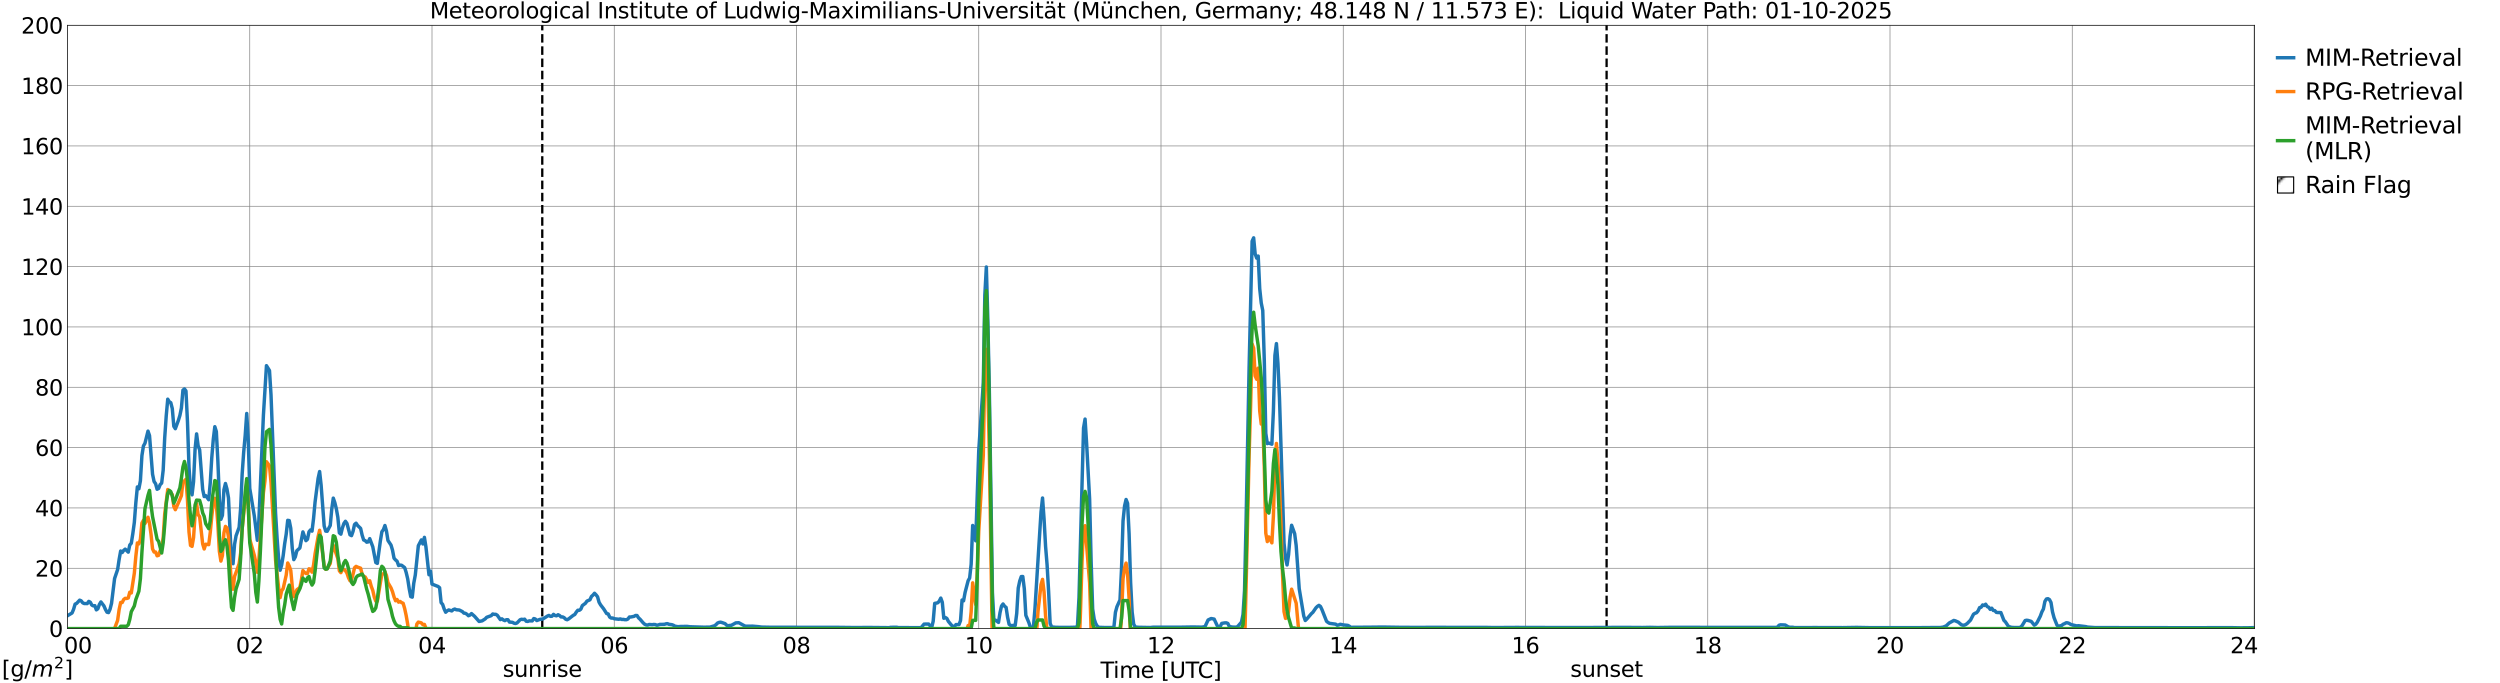 <?xml version="1.0" encoding="utf-8" standalone="no"?>
<!DOCTYPE svg PUBLIC "-//W3C//DTD SVG 1.1//EN"
  "http://www.w3.org/Graphics/SVG/1.1/DTD/svg11.dtd">
<svg xmlns:xlink="http://www.w3.org/1999/xlink" width="1085.4pt" height="296.64pt" viewBox="0 0 1085.4 296.64" xmlns="http://www.w3.org/2000/svg" version="1.1">
 <defs>
  <style type="text/css">*{stroke-linejoin: round; stroke-linecap: butt}</style>
 </defs>
 <g id="figure_1">
  <g id="patch_1">
   <path d="M 0 296.64 
L 1085.4 296.64 
L 1085.4 0 
L 0 0 
z
" style="fill: #ffffff"/>
  </g>
  <g id="axes_1">
   <g id="patch_2">
    <path d="M 29.306 272.909 
L 978.814 272.909 
L 978.814 10.976 
L 29.306 10.976 
z
" style="fill: #ffffff"/>
   </g>
   <g id="patch_3">
    <path d="M 978.814 272.909 
L 978.814 272.909 
L 978.814 10.976 
L 978.814 10.976 
z
" clip-path="url(#p59264a11ae)" style="fill: #d3d3d3; stroke: #d3d3d3; stroke-linejoin: miter"/>
   </g>
   <g id="matplotlib.axis_1">
    <g id="xtick_1">
     <g id="line2d_1">
      <path d="M 29.306 272.909 
L 29.306 10.976 
" clip-path="url(#p59264a11ae)" style="fill: none; stroke: #808080; stroke-width: 0.3; stroke-linecap: square"/>
     </g>
     <g id="line2d_2"/>
     <g id="text_1">
      <!--    00 -->
      <g transform="translate(18.733 283.627) scale(0.095 -0.095)">
       <defs>
        <path id="DejaVuSans-20" transform="scale(0.016)"/>
        <path id="DejaVuSans-30" d="M 2034 4250 
Q 1547 4250 1301 3770 
Q 1056 3291 1056 2328 
Q 1056 1369 1301 889 
Q 1547 409 2034 409 
Q 2525 409 2770 889 
Q 3016 1369 3016 2328 
Q 3016 3291 2770 3770 
Q 2525 4250 2034 4250 
z
M 2034 4750 
Q 2819 4750 3233 4129 
Q 3647 3509 3647 2328 
Q 3647 1150 3233 529 
Q 2819 -91 2034 -91 
Q 1250 -91 836 529 
Q 422 1150 422 2328 
Q 422 3509 836 4129 
Q 1250 4750 2034 4750 
z
" transform="scale(0.016)"/>
       </defs>
       <use xlink:href="#DejaVuSans-20"/>
       <use xlink:href="#DejaVuSans-20" transform="translate(31.787 0)"/>
       <use xlink:href="#DejaVuSans-20" transform="translate(63.574 0)"/>
       <use xlink:href="#DejaVuSans-30" transform="translate(95.361 0)"/>
       <use xlink:href="#DejaVuSans-30" transform="translate(158.984 0)"/>
      </g>
     </g>
    </g>
    <g id="xtick_2">
     <g id="line2d_3">
      <path d="M 108.431 272.909 
L 108.431 10.976 
" clip-path="url(#p59264a11ae)" style="fill: none; stroke: #808080; stroke-width: 0.3; stroke-linecap: square"/>
     </g>
     <g id="line2d_4"/>
     <g id="text_2">
      <!-- 02 -->
      <g transform="translate(102.387 283.627) scale(0.095 -0.095)">
       <defs>
        <path id="DejaVuSans-32" d="M 1228 531 
L 3431 531 
L 3431 0 
L 469 0 
L 469 531 
Q 828 903 1448 1529 
Q 2069 2156 2228 2338 
Q 2531 2678 2651 2914 
Q 2772 3150 2772 3378 
Q 2772 3750 2511 3984 
Q 2250 4219 1831 4219 
Q 1534 4219 1204 4116 
Q 875 4013 500 3803 
L 500 4441 
Q 881 4594 1212 4672 
Q 1544 4750 1819 4750 
Q 2544 4750 2975 4387 
Q 3406 4025 3406 3419 
Q 3406 3131 3298 2873 
Q 3191 2616 2906 2266 
Q 2828 2175 2409 1742 
Q 1991 1309 1228 531 
z
" transform="scale(0.016)"/>
       </defs>
       <use xlink:href="#DejaVuSans-30"/>
       <use xlink:href="#DejaVuSans-32" transform="translate(63.623 0)"/>
      </g>
     </g>
    </g>
    <g id="xtick_3">
     <g id="line2d_5">
      <path d="M 187.557 272.909 
L 187.557 10.976 
" clip-path="url(#p59264a11ae)" style="fill: none; stroke: #808080; stroke-width: 0.3; stroke-linecap: square"/>
     </g>
     <g id="line2d_6"/>
     <g id="text_3">
      <!-- 04 -->
      <g transform="translate(181.513 283.627) scale(0.095 -0.095)">
       <defs>
        <path id="DejaVuSans-34" d="M 2419 4116 
L 825 1625 
L 2419 1625 
L 2419 4116 
z
M 2253 4666 
L 3047 4666 
L 3047 1625 
L 3713 1625 
L 3713 1100 
L 3047 1100 
L 3047 0 
L 2419 0 
L 2419 1100 
L 313 1100 
L 313 1709 
L 2253 4666 
z
" transform="scale(0.016)"/>
       </defs>
       <use xlink:href="#DejaVuSans-30"/>
       <use xlink:href="#DejaVuSans-34" transform="translate(63.623 0)"/>
      </g>
     </g>
    </g>
    <g id="xtick_4">
     <g id="line2d_7">
      <path d="M 266.683 272.909 
L 266.683 10.976 
" clip-path="url(#p59264a11ae)" style="fill: none; stroke: #808080; stroke-width: 0.3; stroke-linecap: square"/>
     </g>
     <g id="line2d_8"/>
     <g id="text_4">
      <!-- 06 -->
      <g transform="translate(260.638 283.627) scale(0.095 -0.095)">
       <defs>
        <path id="DejaVuSans-36" d="M 2113 2584 
Q 1688 2584 1439 2293 
Q 1191 2003 1191 1497 
Q 1191 994 1439 701 
Q 1688 409 2113 409 
Q 2538 409 2786 701 
Q 3034 994 3034 1497 
Q 3034 2003 2786 2293 
Q 2538 2584 2113 2584 
z
M 3366 4563 
L 3366 3988 
Q 3128 4100 2886 4159 
Q 2644 4219 2406 4219 
Q 1781 4219 1451 3797 
Q 1122 3375 1075 2522 
Q 1259 2794 1537 2939 
Q 1816 3084 2150 3084 
Q 2853 3084 3261 2657 
Q 3669 2231 3669 1497 
Q 3669 778 3244 343 
Q 2819 -91 2113 -91 
Q 1303 -91 875 529 
Q 447 1150 447 2328 
Q 447 3434 972 4092 
Q 1497 4750 2381 4750 
Q 2619 4750 2861 4703 
Q 3103 4656 3366 4563 
z
" transform="scale(0.016)"/>
       </defs>
       <use xlink:href="#DejaVuSans-30"/>
       <use xlink:href="#DejaVuSans-36" transform="translate(63.623 0)"/>
      </g>
     </g>
    </g>
    <g id="xtick_5">
     <g id="line2d_9">
      <path d="M 345.808 272.909 
L 345.808 10.976 
" clip-path="url(#p59264a11ae)" style="fill: none; stroke: #808080; stroke-width: 0.3; stroke-linecap: square"/>
     </g>
     <g id="line2d_10"/>
     <g id="text_5">
      <!-- 08 -->
      <g transform="translate(339.764 283.627) scale(0.095 -0.095)">
       <defs>
        <path id="DejaVuSans-38" d="M 2034 2216 
Q 1584 2216 1326 1975 
Q 1069 1734 1069 1313 
Q 1069 891 1326 650 
Q 1584 409 2034 409 
Q 2484 409 2743 651 
Q 3003 894 3003 1313 
Q 3003 1734 2745 1975 
Q 2488 2216 2034 2216 
z
M 1403 2484 
Q 997 2584 770 2862 
Q 544 3141 544 3541 
Q 544 4100 942 4425 
Q 1341 4750 2034 4750 
Q 2731 4750 3128 4425 
Q 3525 4100 3525 3541 
Q 3525 3141 3298 2862 
Q 3072 2584 2669 2484 
Q 3125 2378 3379 2068 
Q 3634 1759 3634 1313 
Q 3634 634 3220 271 
Q 2806 -91 2034 -91 
Q 1263 -91 848 271 
Q 434 634 434 1313 
Q 434 1759 690 2068 
Q 947 2378 1403 2484 
z
M 1172 3481 
Q 1172 3119 1398 2916 
Q 1625 2713 2034 2713 
Q 2441 2713 2670 2916 
Q 2900 3119 2900 3481 
Q 2900 3844 2670 4047 
Q 2441 4250 2034 4250 
Q 1625 4250 1398 4047 
Q 1172 3844 1172 3481 
z
" transform="scale(0.016)"/>
       </defs>
       <use xlink:href="#DejaVuSans-30"/>
       <use xlink:href="#DejaVuSans-38" transform="translate(63.623 0)"/>
      </g>
     </g>
    </g>
    <g id="xtick_6">
     <g id="line2d_11">
      <path d="M 424.934 272.909 
L 424.934 10.976 
" clip-path="url(#p59264a11ae)" style="fill: none; stroke: #808080; stroke-width: 0.3; stroke-linecap: square"/>
     </g>
     <g id="line2d_12"/>
     <g id="text_6">
      <!-- 10 -->
      <g transform="translate(418.89 283.627) scale(0.095 -0.095)">
       <defs>
        <path id="DejaVuSans-31" d="M 794 531 
L 1825 531 
L 1825 4091 
L 703 3866 
L 703 4441 
L 1819 4666 
L 2450 4666 
L 2450 531 
L 3481 531 
L 3481 0 
L 794 0 
L 794 531 
z
" transform="scale(0.016)"/>
       </defs>
       <use xlink:href="#DejaVuSans-31"/>
       <use xlink:href="#DejaVuSans-30" transform="translate(63.623 0)"/>
      </g>
     </g>
    </g>
    <g id="xtick_7">
     <g id="line2d_13">
      <path d="M 504.06 272.909 
L 504.06 10.976 
" clip-path="url(#p59264a11ae)" style="fill: none; stroke: #808080; stroke-width: 0.3; stroke-linecap: square"/>
     </g>
     <g id="line2d_14"/>
     <g id="text_7">
      <!-- 12 -->
      <g transform="translate(498.015 283.627) scale(0.095 -0.095)">
       <use xlink:href="#DejaVuSans-31"/>
       <use xlink:href="#DejaVuSans-32" transform="translate(63.623 0)"/>
      </g>
     </g>
    </g>
    <g id="xtick_8">
     <g id="line2d_15">
      <path d="M 583.185 272.909 
L 583.185 10.976 
" clip-path="url(#p59264a11ae)" style="fill: none; stroke: #808080; stroke-width: 0.3; stroke-linecap: square"/>
     </g>
     <g id="line2d_16"/>
     <g id="text_8">
      <!-- 14 -->
      <g transform="translate(577.141 283.627) scale(0.095 -0.095)">
       <use xlink:href="#DejaVuSans-31"/>
       <use xlink:href="#DejaVuSans-34" transform="translate(63.623 0)"/>
      </g>
     </g>
    </g>
    <g id="xtick_9">
     <g id="line2d_17">
      <path d="M 662.311 272.909 
L 662.311 10.976 
" clip-path="url(#p59264a11ae)" style="fill: none; stroke: #808080; stroke-width: 0.3; stroke-linecap: square"/>
     </g>
     <g id="line2d_18"/>
     <g id="text_9">
      <!-- 16 -->
      <g transform="translate(656.267 283.627) scale(0.095 -0.095)">
       <use xlink:href="#DejaVuSans-31"/>
       <use xlink:href="#DejaVuSans-36" transform="translate(63.623 0)"/>
      </g>
     </g>
    </g>
    <g id="xtick_10">
     <g id="line2d_19">
      <path d="M 741.437 272.909 
L 741.437 10.976 
" clip-path="url(#p59264a11ae)" style="fill: none; stroke: #808080; stroke-width: 0.3; stroke-linecap: square"/>
     </g>
     <g id="line2d_20"/>
     <g id="text_10">
      <!-- 18 -->
      <g transform="translate(735.392 283.627) scale(0.095 -0.095)">
       <use xlink:href="#DejaVuSans-31"/>
       <use xlink:href="#DejaVuSans-38" transform="translate(63.623 0)"/>
      </g>
     </g>
    </g>
    <g id="xtick_11">
     <g id="line2d_21">
      <path d="M 820.562 272.909 
L 820.562 10.976 
" clip-path="url(#p59264a11ae)" style="fill: none; stroke: #808080; stroke-width: 0.3; stroke-linecap: square"/>
     </g>
     <g id="line2d_22"/>
     <g id="text_11">
      <!-- 20 -->
      <g transform="translate(814.518 283.627) scale(0.095 -0.095)">
       <use xlink:href="#DejaVuSans-32"/>
       <use xlink:href="#DejaVuSans-30" transform="translate(63.623 0)"/>
      </g>
     </g>
    </g>
    <g id="xtick_12">
     <g id="line2d_23">
      <path d="M 899.688 272.909 
L 899.688 10.976 
" clip-path="url(#p59264a11ae)" style="fill: none; stroke: #808080; stroke-width: 0.3; stroke-linecap: square"/>
     </g>
     <g id="line2d_24"/>
     <g id="text_12">
      <!-- 22 -->
      <g transform="translate(893.644 283.627) scale(0.095 -0.095)">
       <use xlink:href="#DejaVuSans-32"/>
       <use xlink:href="#DejaVuSans-32" transform="translate(63.623 0)"/>
      </g>
     </g>
    </g>
    <g id="xtick_13">
     <g id="line2d_25">
      <path d="M 978.814 272.909 
L 978.814 10.976 
" clip-path="url(#p59264a11ae)" style="fill: none; stroke: #808080; stroke-width: 0.3; stroke-linecap: square"/>
     </g>
     <g id="line2d_26"/>
     <g id="text_13">
      <!-- 24    -->
      <g transform="translate(968.241 283.627) scale(0.095 -0.095)">
       <use xlink:href="#DejaVuSans-32"/>
       <use xlink:href="#DejaVuSans-34" transform="translate(63.623 0)"/>
       <use xlink:href="#DejaVuSans-20" transform="translate(127.246 0)"/>
       <use xlink:href="#DejaVuSans-20" transform="translate(159.033 0)"/>
       <use xlink:href="#DejaVuSans-20" transform="translate(190.82 0)"/>
      </g>
     </g>
    </g>
    <g id="text_14">
     <!-- Time [UTC] -->
     <g transform="translate(477.806 294.322) scale(0.095 -0.095)">
      <defs>
       <path id="DejaVuSans-54" d="M -19 4666 
L 3928 4666 
L 3928 4134 
L 2272 4134 
L 2272 0 
L 1638 0 
L 1638 4134 
L -19 4134 
L -19 4666 
z
" transform="scale(0.016)"/>
       <path id="DejaVuSans-69" d="M 603 3500 
L 1178 3500 
L 1178 0 
L 603 0 
L 603 3500 
z
M 603 4863 
L 1178 4863 
L 1178 4134 
L 603 4134 
L 603 4863 
z
" transform="scale(0.016)"/>
       <path id="DejaVuSans-6d" d="M 3328 2828 
Q 3544 3216 3844 3400 
Q 4144 3584 4550 3584 
Q 5097 3584 5394 3201 
Q 5691 2819 5691 2113 
L 5691 0 
L 5113 0 
L 5113 2094 
Q 5113 2597 4934 2840 
Q 4756 3084 4391 3084 
Q 3944 3084 3684 2787 
Q 3425 2491 3425 1978 
L 3425 0 
L 2847 0 
L 2847 2094 
Q 2847 2600 2669 2842 
Q 2491 3084 2119 3084 
Q 1678 3084 1418 2786 
Q 1159 2488 1159 1978 
L 1159 0 
L 581 0 
L 581 3500 
L 1159 3500 
L 1159 2956 
Q 1356 3278 1631 3431 
Q 1906 3584 2284 3584 
Q 2666 3584 2933 3390 
Q 3200 3197 3328 2828 
z
" transform="scale(0.016)"/>
       <path id="DejaVuSans-65" d="M 3597 1894 
L 3597 1613 
L 953 1613 
Q 991 1019 1311 708 
Q 1631 397 2203 397 
Q 2534 397 2845 478 
Q 3156 559 3463 722 
L 3463 178 
Q 3153 47 2828 -22 
Q 2503 -91 2169 -91 
Q 1331 -91 842 396 
Q 353 884 353 1716 
Q 353 2575 817 3079 
Q 1281 3584 2069 3584 
Q 2775 3584 3186 3129 
Q 3597 2675 3597 1894 
z
M 3022 2063 
Q 3016 2534 2758 2815 
Q 2500 3097 2075 3097 
Q 1594 3097 1305 2825 
Q 1016 2553 972 2059 
L 3022 2063 
z
" transform="scale(0.016)"/>
       <path id="DejaVuSans-5b" d="M 550 4863 
L 1875 4863 
L 1875 4416 
L 1125 4416 
L 1125 -397 
L 1875 -397 
L 1875 -844 
L 550 -844 
L 550 4863 
z
" transform="scale(0.016)"/>
       <path id="DejaVuSans-55" d="M 556 4666 
L 1191 4666 
L 1191 1831 
Q 1191 1081 1462 751 
Q 1734 422 2344 422 
Q 2950 422 3222 751 
Q 3494 1081 3494 1831 
L 3494 4666 
L 4128 4666 
L 4128 1753 
Q 4128 841 3676 375 
Q 3225 -91 2344 -91 
Q 1459 -91 1007 375 
Q 556 841 556 1753 
L 556 4666 
z
" transform="scale(0.016)"/>
       <path id="DejaVuSans-43" d="M 4122 4306 
L 4122 3641 
Q 3803 3938 3442 4084 
Q 3081 4231 2675 4231 
Q 1875 4231 1450 3742 
Q 1025 3253 1025 2328 
Q 1025 1406 1450 917 
Q 1875 428 2675 428 
Q 3081 428 3442 575 
Q 3803 722 4122 1019 
L 4122 359 
Q 3791 134 3420 21 
Q 3050 -91 2638 -91 
Q 1578 -91 968 557 
Q 359 1206 359 2328 
Q 359 3453 968 4101 
Q 1578 4750 2638 4750 
Q 3056 4750 3426 4639 
Q 3797 4528 4122 4306 
z
" transform="scale(0.016)"/>
       <path id="DejaVuSans-5d" d="M 1947 4863 
L 1947 -844 
L 622 -844 
L 622 -397 
L 1369 -397 
L 1369 4416 
L 622 4416 
L 622 4863 
L 1947 4863 
z
" transform="scale(0.016)"/>
      </defs>
      <use xlink:href="#DejaVuSans-54"/>
      <use xlink:href="#DejaVuSans-69" transform="translate(57.959 0)"/>
      <use xlink:href="#DejaVuSans-6d" transform="translate(85.742 0)"/>
      <use xlink:href="#DejaVuSans-65" transform="translate(183.154 0)"/>
      <use xlink:href="#DejaVuSans-20" transform="translate(244.678 0)"/>
      <use xlink:href="#DejaVuSans-5b" transform="translate(276.465 0)"/>
      <use xlink:href="#DejaVuSans-55" transform="translate(315.479 0)"/>
      <use xlink:href="#DejaVuSans-54" transform="translate(388.672 0)"/>
      <use xlink:href="#DejaVuSans-43" transform="translate(443.881 0)"/>
      <use xlink:href="#DejaVuSans-5d" transform="translate(513.705 0)"/>
     </g>
    </g>
   </g>
   <g id="matplotlib.axis_2">
    <g id="ytick_1">
     <g id="line2d_27">
      <path d="M 29.306 272.909 
L 978.814 272.909 
" clip-path="url(#p59264a11ae)" style="fill: none; stroke: #808080; stroke-width: 0.3; stroke-linecap: square"/>
     </g>
     <g id="line2d_28"/>
     <g id="text_15">
      <!-- 0 -->
      <g transform="translate(21.261 276.518) scale(0.095 -0.095)">
       <use xlink:href="#DejaVuSans-30"/>
      </g>
     </g>
    </g>
    <g id="ytick_2">
     <g id="line2d_29">
      <path d="M 29.306 246.715 
L 978.814 246.715 
" clip-path="url(#p59264a11ae)" style="fill: none; stroke: #808080; stroke-width: 0.3; stroke-linecap: square"/>
     </g>
     <g id="line2d_30"/>
     <g id="text_16">
      <!-- 20 -->
      <g transform="translate(15.217 250.325) scale(0.095 -0.095)">
       <use xlink:href="#DejaVuSans-32"/>
       <use xlink:href="#DejaVuSans-30" transform="translate(63.623 0)"/>
      </g>
     </g>
    </g>
    <g id="ytick_3">
     <g id="line2d_31">
      <path d="M 29.306 220.522 
L 978.814 220.522 
" clip-path="url(#p59264a11ae)" style="fill: none; stroke: #808080; stroke-width: 0.3; stroke-linecap: square"/>
     </g>
     <g id="line2d_32"/>
     <g id="text_17">
      <!-- 40 -->
      <g transform="translate(15.217 224.131) scale(0.095 -0.095)">
       <use xlink:href="#DejaVuSans-34"/>
       <use xlink:href="#DejaVuSans-30" transform="translate(63.623 0)"/>
      </g>
     </g>
    </g>
    <g id="ytick_4">
     <g id="line2d_33">
      <path d="M 29.306 194.329 
L 978.814 194.329 
" clip-path="url(#p59264a11ae)" style="fill: none; stroke: #808080; stroke-width: 0.3; stroke-linecap: square"/>
     </g>
     <g id="line2d_34"/>
     <g id="text_18">
      <!-- 60 -->
      <g transform="translate(15.217 197.938) scale(0.095 -0.095)">
       <use xlink:href="#DejaVuSans-36"/>
       <use xlink:href="#DejaVuSans-30" transform="translate(63.623 0)"/>
      </g>
     </g>
    </g>
    <g id="ytick_5">
     <g id="line2d_35">
      <path d="M 29.306 168.136 
L 978.814 168.136 
" clip-path="url(#p59264a11ae)" style="fill: none; stroke: #808080; stroke-width: 0.3; stroke-linecap: square"/>
     </g>
     <g id="line2d_36"/>
     <g id="text_19">
      <!-- 80 -->
      <g transform="translate(15.217 171.745) scale(0.095 -0.095)">
       <use xlink:href="#DejaVuSans-38"/>
       <use xlink:href="#DejaVuSans-30" transform="translate(63.623 0)"/>
      </g>
     </g>
    </g>
    <g id="ytick_6">
     <g id="line2d_37">
      <path d="M 29.306 141.942 
L 978.814 141.942 
" clip-path="url(#p59264a11ae)" style="fill: none; stroke: #808080; stroke-width: 0.3; stroke-linecap: square"/>
     </g>
     <g id="line2d_38"/>
     <g id="text_20">
      <!-- 100 -->
      <g transform="translate(9.173 145.551) scale(0.095 -0.095)">
       <use xlink:href="#DejaVuSans-31"/>
       <use xlink:href="#DejaVuSans-30" transform="translate(63.623 0)"/>
       <use xlink:href="#DejaVuSans-30" transform="translate(127.246 0)"/>
      </g>
     </g>
    </g>
    <g id="ytick_7">
     <g id="line2d_39">
      <path d="M 29.306 115.749 
L 978.814 115.749 
" clip-path="url(#p59264a11ae)" style="fill: none; stroke: #808080; stroke-width: 0.3; stroke-linecap: square"/>
     </g>
     <g id="line2d_40"/>
     <g id="text_21">
      <!-- 120 -->
      <g transform="translate(9.173 119.358) scale(0.095 -0.095)">
       <use xlink:href="#DejaVuSans-31"/>
       <use xlink:href="#DejaVuSans-32" transform="translate(63.623 0)"/>
       <use xlink:href="#DejaVuSans-30" transform="translate(127.246 0)"/>
      </g>
     </g>
    </g>
    <g id="ytick_8">
     <g id="line2d_41">
      <path d="M 29.306 89.556 
L 978.814 89.556 
" clip-path="url(#p59264a11ae)" style="fill: none; stroke: #808080; stroke-width: 0.3; stroke-linecap: square"/>
     </g>
     <g id="line2d_42"/>
     <g id="text_22">
      <!-- 140 -->
      <g transform="translate(9.173 93.165) scale(0.095 -0.095)">
       <use xlink:href="#DejaVuSans-31"/>
       <use xlink:href="#DejaVuSans-34" transform="translate(63.623 0)"/>
       <use xlink:href="#DejaVuSans-30" transform="translate(127.246 0)"/>
      </g>
     </g>
    </g>
    <g id="ytick_9">
     <g id="line2d_43">
      <path d="M 29.306 63.362 
L 978.814 63.362 
" clip-path="url(#p59264a11ae)" style="fill: none; stroke: #808080; stroke-width: 0.3; stroke-linecap: square"/>
     </g>
     <g id="line2d_44"/>
     <g id="text_23">
      <!-- 160 -->
      <g transform="translate(9.173 66.972) scale(0.095 -0.095)">
       <use xlink:href="#DejaVuSans-31"/>
       <use xlink:href="#DejaVuSans-36" transform="translate(63.623 0)"/>
       <use xlink:href="#DejaVuSans-30" transform="translate(127.246 0)"/>
      </g>
     </g>
    </g>
    <g id="ytick_10">
     <g id="line2d_45">
      <path d="M 29.306 37.169 
L 978.814 37.169 
" clip-path="url(#p59264a11ae)" style="fill: none; stroke: #808080; stroke-width: 0.3; stroke-linecap: square"/>
     </g>
     <g id="line2d_46"/>
     <g id="text_24">
      <!-- 180 -->
      <g transform="translate(9.173 40.778) scale(0.095 -0.095)">
       <use xlink:href="#DejaVuSans-31"/>
       <use xlink:href="#DejaVuSans-38" transform="translate(63.623 0)"/>
       <use xlink:href="#DejaVuSans-30" transform="translate(127.246 0)"/>
      </g>
     </g>
    </g>
    <g id="ytick_11">
     <g id="line2d_47">
      <path d="M 29.306 10.976 
L 978.814 10.976 
" clip-path="url(#p59264a11ae)" style="fill: none; stroke: #808080; stroke-width: 0.3; stroke-linecap: square"/>
     </g>
     <g id="line2d_48"/>
     <g id="text_25">
      <!-- 200 -->
      <g transform="translate(9.173 14.585) scale(0.095 -0.095)">
       <use xlink:href="#DejaVuSans-32"/>
       <use xlink:href="#DejaVuSans-30" transform="translate(63.623 0)"/>
       <use xlink:href="#DejaVuSans-30" transform="translate(127.246 0)"/>
      </g>
     </g>
    </g>
   </g>
   <g id="line2d_49">
    <path d="M 235.428 272.909 
L 235.428 10.976 
" clip-path="url(#p59264a11ae)" style="fill: none; stroke-dasharray: 3.7,1.6; stroke-dashoffset: 0; stroke: #000000"/>
   </g>
   <g id="line2d_50">
    <path d="M 697.522 272.909 
L 697.522 10.976 
" clip-path="url(#p59264a11ae)" style="fill: none; stroke-dasharray: 3.7,1.6; stroke-dashoffset: 0; stroke: #000000"/>
   </g>
   <g id="line2d_51">
    <path d="M 29.306 267.318 
L 31.284 266.125 
L 31.943 264.533 
L 32.603 262.295 
L 33.262 261.971 
L 34.581 260.57 
L 35.24 260.85 
L 35.9 261.707 
L 36.559 262.038 
L 37.878 262.05 
L 38.537 261.108 
L 39.197 261.45 
L 39.856 262.694 
L 40.515 263.041 
L 41.175 262.953 
L 41.834 264.772 
L 42.493 264.293 
L 43.153 262.413 
L 43.812 261.343 
L 45.131 263.074 
L 45.79 264.619 
L 46.45 265.787 
L 47.109 265.962 
L 47.768 264.526 
L 48.428 261.922 
L 49.747 251.17 
L 51.065 247.273 
L 51.725 242.864 
L 52.384 239.228 
L 53.043 239.881 
L 53.703 238.962 
L 54.362 238.418 
L 55.681 239.714 
L 56.34 236.624 
L 57 235.868 
L 57.659 231.72 
L 58.319 226.835 
L 58.978 218.21 
L 59.637 211.407 
L 60.297 212.2 
L 60.956 208.753 
L 61.615 197.806 
L 62.275 193.605 
L 62.934 192.449 
L 64.253 187.18 
L 64.912 189.112 
L 66.231 205.888 
L 66.89 209.044 
L 67.55 209.997 
L 68.209 212.417 
L 68.869 212.063 
L 69.528 210.406 
L 70.187 209.743 
L 70.847 204.099 
L 71.506 190.107 
L 72.166 180.609 
L 72.825 173.31 
L 73.484 174.424 
L 74.144 174.835 
L 74.803 177.388 
L 75.462 185.083 
L 76.122 186.116 
L 77.441 182.528 
L 78.1 180.368 
L 78.759 177.156 
L 79.419 169.421 
L 80.078 168.852 
L 80.737 169.721 
L 81.397 183.201 
L 82.056 202.796 
L 82.716 212.463 
L 83.375 214.837 
L 84.034 209.118 
L 84.694 195.03 
L 85.353 188.387 
L 86.013 193.557 
L 86.672 195.278 
L 87.991 212.49 
L 88.65 215.582 
L 89.309 215.191 
L 90.628 216.967 
L 91.288 209.575 
L 91.947 198.653 
L 92.606 190.687 
L 93.266 185.262 
L 93.925 187.362 
L 94.584 200.007 
L 95.244 216.644 
L 95.903 225.471 
L 96.563 223.742 
L 97.222 212.604 
L 97.881 209.918 
L 98.541 212.342 
L 99.2 216.184 
L 100.519 244.057 
L 101.178 244.737 
L 101.838 236.312 
L 102.497 232.579 
L 103.816 228.963 
L 104.475 220.712 
L 105.135 205.854 
L 105.794 196.351 
L 106.453 189.068 
L 107.113 179.52 
L 107.772 190.884 
L 108.431 212.019 
L 110.41 224.007 
L 111.728 234.574 
L 112.388 225.993 
L 114.366 180.197 
L 115.685 158.763 
L 117.003 160.888 
L 117.663 171.462 
L 119.641 222.861 
L 120.3 233.675 
L 120.96 242.51 
L 121.619 247.574 
L 122.278 245.316 
L 122.938 241.293 
L 123.597 236.037 
L 124.257 231.909 
L 124.916 225.91 
L 125.575 226.019 
L 126.235 229.381 
L 126.894 238.105 
L 127.553 242.966 
L 128.213 241.766 
L 128.872 239.109 
L 130.191 237.899 
L 131.51 230.932 
L 132.829 234.729 
L 133.488 234.145 
L 134.147 230.879 
L 134.807 230.079 
L 135.466 230.591 
L 136.125 225.193 
L 136.785 218 
L 138.104 207.744 
L 138.763 204.733 
L 139.422 210.703 
L 140.741 228.356 
L 141.4 230.591 
L 142.06 230.649 
L 143.379 228.141 
L 144.038 220.997 
L 144.697 216.27 
L 145.357 218.191 
L 146.016 220.869 
L 146.676 224.619 
L 147.335 231.343 
L 147.994 231.906 
L 148.654 229.212 
L 149.313 227.266 
L 149.972 226.325 
L 150.632 227.257 
L 151.951 232.19 
L 152.61 232.552 
L 153.269 230.705 
L 153.929 227.71 
L 154.588 227.152 
L 155.247 228.139 
L 156.566 229.406 
L 157.226 232.339 
L 157.885 234.438 
L 158.544 234.716 
L 159.204 235.4 
L 159.863 235.263 
L 160.523 233.852 
L 161.841 237.375 
L 163.16 244.23 
L 163.819 244.588 
L 165.138 234.86 
L 165.798 230.849 
L 166.457 229.96 
L 167.116 228.16 
L 167.776 230.526 
L 168.435 234.65 
L 169.754 236.637 
L 170.413 238.855 
L 171.073 242.355 
L 171.732 243.106 
L 172.391 243.653 
L 173.051 245.523 
L 173.71 245.346 
L 174.37 245.419 
L 175.688 246.431 
L 176.348 248.56 
L 177.007 251.32 
L 177.666 255.598 
L 178.326 259.007 
L 178.985 259.259 
L 179.645 253.19 
L 180.304 249.645 
L 181.623 236.929 
L 182.941 234.407 
L 183.601 236.169 
L 184.26 233.302 
L 184.92 237.441 
L 186.238 249.517 
L 186.898 247.947 
L 187.557 253.589 
L 190.195 254.625 
L 190.854 255.178 
L 191.513 261.64 
L 192.173 262.399 
L 192.832 264.378 
L 193.492 265.804 
L 194.151 265.212 
L 194.81 264.813 
L 196.129 265.237 
L 196.788 264.672 
L 197.448 264.423 
L 198.107 264.728 
L 199.426 264.858 
L 200.745 265.525 
L 201.404 266.198 
L 202.063 266.271 
L 202.723 266.69 
L 203.382 267.324 
L 204.042 267.042 
L 204.701 266.391 
L 206.02 267.561 
L 207.998 269.807 
L 209.317 269.553 
L 210.635 268.708 
L 211.295 268.007 
L 213.273 267.287 
L 213.932 266.569 
L 214.592 266.725 
L 215.251 266.709 
L 215.91 267.129 
L 217.229 269.002 
L 217.889 268.67 
L 218.548 269.172 
L 219.207 269.454 
L 219.867 269.051 
L 220.526 269.072 
L 221.186 270.073 
L 222.504 270.188 
L 223.164 270.569 
L 223.823 270.716 
L 224.482 270.443 
L 225.801 269.071 
L 226.461 268.851 
L 227.12 268.978 
L 227.779 268.821 
L 228.439 269.706 
L 229.098 269.809 
L 229.757 269.564 
L 231.076 269.574 
L 231.736 268.559 
L 232.395 268.738 
L 233.054 269.417 
L 234.373 268.924 
L 235.692 268.726 
L 237.011 267.902 
L 237.67 267.474 
L 238.329 267.195 
L 238.989 267.613 
L 239.648 267.538 
L 240.308 266.73 
L 240.967 267.231 
L 241.626 267.359 
L 242.286 266.893 
L 242.945 267.249 
L 243.604 267.859 
L 244.264 267.836 
L 244.923 268.169 
L 245.583 268.84 
L 246.242 269.062 
L 246.901 268.693 
L 248.88 267.154 
L 249.539 266.796 
L 250.198 265.757 
L 250.858 264.957 
L 251.517 264.969 
L 252.176 264.474 
L 252.836 262.915 
L 254.155 261.935 
L 254.814 260.989 
L 256.133 260.392 
L 256.792 258.951 
L 257.451 258.371 
L 258.111 257.574 
L 258.77 258.237 
L 259.43 259.106 
L 260.089 261.468 
L 260.748 262.61 
L 262.067 264.325 
L 263.386 266.39 
L 264.045 266.535 
L 264.705 267.924 
L 265.364 268.353 
L 266.023 268.314 
L 266.683 268.628 
L 268.661 268.86 
L 269.32 268.706 
L 269.98 268.947 
L 270.639 268.91 
L 271.298 269.049 
L 271.958 269.051 
L 272.617 268.751 
L 273.277 267.874 
L 273.936 267.864 
L 275.255 267.598 
L 275.914 267.216 
L 276.573 267.23 
L 277.233 268.255 
L 277.892 268.849 
L 279.211 270.385 
L 279.87 271 
L 280.53 271.314 
L 281.189 271.382 
L 281.849 271.118 
L 283.167 271.216 
L 283.827 271.12 
L 284.486 271.162 
L 285.145 271.449 
L 285.805 271.329 
L 286.464 271.084 
L 288.442 271.065 
L 289.102 270.847 
L 289.761 270.757 
L 290.42 271.045 
L 291.739 271.22 
L 292.399 271.476 
L 293.058 271.873 
L 294.377 272.082 
L 295.696 271.979 
L 298.333 271.959 
L 299.652 272.12 
L 305.586 272.299 
L 308.224 272.266 
L 310.202 271.687 
L 310.861 271.203 
L 311.521 270.503 
L 312.18 270.235 
L 312.839 270.125 
L 313.499 270.302 
L 314.818 270.772 
L 315.477 271.434 
L 316.136 271.686 
L 316.796 271.541 
L 317.455 271.517 
L 318.774 270.816 
L 319.433 270.433 
L 320.752 270.357 
L 323.39 271.79 
L 324.049 271.884 
L 326.686 271.848 
L 329.324 272.074 
L 330.643 272.252 
L 333.94 272.316 
L 353.062 272.362 
L 362.952 272.357 
L 369.546 272.436 
L 371.524 272.455 
L 376.799 272.413 
L 386.031 272.501 
L 386.69 272.354 
L 389.328 272.326 
L 389.987 272.467 
L 393.943 272.487 
L 398.559 272.513 
L 399.878 272.516 
L 401.196 270.96 
L 403.175 270.941 
L 404.493 272.452 
L 405.153 269.703 
L 405.812 261.97 
L 407.131 261.713 
L 407.79 260.981 
L 408.45 259.669 
L 409.109 261.486 
L 409.768 268.421 
L 410.428 268.093 
L 411.087 268.494 
L 411.746 269.784 
L 413.065 271.39 
L 413.725 271.907 
L 414.384 272.118 
L 415.043 271.164 
L 416.362 271.167 
L 417.022 269.428 
L 417.681 260.513 
L 418.34 260.854 
L 419 257.23 
L 420.318 252.133 
L 420.978 250.956 
L 421.637 244.991 
L 422.297 228.14 
L 422.956 229.966 
L 423.615 234.796 
L 424.934 195.609 
L 426.912 166.235 
L 427.572 128.15 
L 428.231 115.916 
L 428.89 139.519 
L 429.55 170.885 
L 430.869 257.243 
L 431.528 269.634 
L 432.187 269.239 
L 433.506 270.222 
L 434.165 265.991 
L 434.825 263.112 
L 435.484 262.225 
L 436.144 263.196 
L 436.803 263.717 
L 437.462 268.029 
L 438.122 271.059 
L 438.781 271.551 
L 439.44 271.613 
L 440.1 271.488 
L 440.759 271.544 
L 441.419 266.31 
L 442.078 255.331 
L 442.737 252.23 
L 443.397 250.328 
L 444.056 250.305 
L 444.716 255.633 
L 445.375 267.147 
L 446.694 270.328 
L 447.353 272.344 
L 448.012 272.477 
L 448.672 272.157 
L 449.331 264.338 
L 451.969 222.277 
L 452.628 216.219 
L 453.287 225.29 
L 453.947 237.212 
L 454.606 245.27 
L 455.266 256.801 
L 455.925 270.644 
L 456.584 272.192 
L 458.563 272.369 
L 463.838 272.398 
L 467.134 272.312 
L 467.794 271.767 
L 468.453 259.494 
L 470.431 185.81 
L 471.091 181.952 
L 471.75 192.308 
L 473.069 216.674 
L 473.728 243.715 
L 474.388 264.391 
L 475.047 268.76 
L 475.706 270.684 
L 476.366 271.829 
L 477.025 272.353 
L 479.663 272.445 
L 482.96 272.452 
L 483.619 272.189 
L 484.278 265.819 
L 484.938 263.402 
L 486.256 260.472 
L 486.916 247.067 
L 487.575 226.18 
L 488.235 219.717 
L 488.894 216.861 
L 489.553 218.536 
L 490.213 231.864 
L 490.872 252.955 
L 491.532 265.743 
L 492.191 270.969 
L 492.85 272.21 
L 494.169 272.342 
L 499.444 272.438 
L 500.763 272.291 
L 512.632 272.296 
L 517.907 272.207 
L 521.863 272.28 
L 523.182 272.023 
L 524.501 269.178 
L 525.819 268.542 
L 527.138 268.786 
L 528.457 271.628 
L 529.116 272.265 
L 529.776 271.991 
L 530.435 270.66 
L 531.754 270.426 
L 532.413 270.409 
L 533.073 270.675 
L 533.732 272.006 
L 535.051 272.247 
L 536.369 272.286 
L 537.029 272.251 
L 537.688 271.615 
L 539.007 270.085 
L 539.666 266.805 
L 540.326 256.347 
L 540.985 226.834 
L 542.304 159.831 
L 543.623 104.721 
L 544.282 103.263 
L 544.941 110.226 
L 545.601 112.075 
L 546.26 111.174 
L 546.919 125.34 
L 547.579 131.54 
L 548.238 134.817 
L 548.898 156.261 
L 549.557 188.142 
L 550.216 192.593 
L 550.876 192.358 
L 552.195 192.851 
L 552.854 178.508 
L 553.513 154.329 
L 554.173 149.182 
L 554.832 157.845 
L 555.491 172.613 
L 557.47 235.755 
L 558.129 242.317 
L 558.788 245.276 
L 559.448 240.809 
L 560.107 232.831 
L 560.766 228.055 
L 562.085 231.671 
L 562.745 236.823 
L 564.063 255.555 
L 566.042 267.451 
L 566.701 269.392 
L 567.36 268.76 
L 569.338 266.436 
L 569.998 265.838 
L 571.317 263.91 
L 571.976 263.252 
L 572.635 262.824 
L 573.295 263.3 
L 573.954 264.697 
L 575.932 269.732 
L 576.592 270.257 
L 577.251 270.63 
L 579.889 270.988 
L 580.548 271.447 
L 581.207 271.34 
L 581.867 271.029 
L 583.185 271.316 
L 585.164 271.513 
L 585.823 271.865 
L 586.482 272.35 
L 594.395 272.299 
L 600.329 272.233 
L 607.582 272.349 
L 612.858 272.38 
L 616.154 272.404 
L 620.77 272.355 
L 638.573 272.403 
L 645.827 272.403 
L 648.464 272.459 
L 658.355 272.399 
L 662.311 272.412 
L 677.477 272.449 
L 681.433 272.458 
L 686.049 272.455 
L 688.686 272.444 
L 705.171 272.382 
L 713.083 272.435 
L 716.38 272.37 
L 719.677 272.446 
L 724.952 272.366 
L 771.109 272.396 
L 771.768 272.203 
L 772.428 271.429 
L 773.087 271.27 
L 775.065 271.354 
L 776.384 272.151 
L 777.043 272.323 
L 778.362 272.328 
L 779.021 272.475 
L 788.253 272.459 
L 800.122 272.491 
L 806.056 272.392 
L 811.331 272.493 
L 814.628 272.515 
L 830.453 272.511 
L 832.431 272.514 
L 836.388 272.465 
L 842.322 272.454 
L 843.641 272.264 
L 844.959 271.727 
L 846.278 270.479 
L 848.256 269.38 
L 848.916 269.54 
L 850.235 270.123 
L 851.553 271.257 
L 852.213 271.442 
L 852.872 271.407 
L 853.531 271.104 
L 854.191 270.589 
L 855.51 269.237 
L 856.828 266.663 
L 857.488 266.26 
L 858.147 266.019 
L 858.806 265.222 
L 859.466 263.803 
L 860.125 263.63 
L 860.785 262.641 
L 861.444 262.882 
L 862.103 262.323 
L 862.763 263.362 
L 863.422 263.643 
L 864.082 264.569 
L 864.741 264.063 
L 865.4 265.035 
L 866.06 265.107 
L 866.719 265.862 
L 867.378 265.938 
L 868.697 265.953 
L 870.016 269.337 
L 870.675 269.985 
L 871.994 271.966 
L 873.313 272.374 
L 874.632 272.452 
L 876.61 272.451 
L 877.269 272.29 
L 877.929 271.611 
L 879.247 269.415 
L 879.907 269.284 
L 880.566 269.38 
L 881.885 269.784 
L 883.204 271.404 
L 883.863 271.009 
L 884.522 270.107 
L 885.841 267.478 
L 886.5 265.666 
L 887.16 264.408 
L 887.819 261.105 
L 888.479 260.055 
L 889.138 259.934 
L 889.797 260.314 
L 890.457 261.581 
L 891.116 265.643 
L 891.775 268.148 
L 893.094 271.489 
L 893.754 271.869 
L 895.072 271.576 
L 895.732 271.031 
L 896.391 270.764 
L 897.051 270.373 
L 897.71 270.428 
L 898.369 270.673 
L 899.029 271.09 
L 899.688 271.291 
L 901.666 271.754 
L 902.326 271.656 
L 905.622 272.057 
L 906.282 272.245 
L 909.579 272.476 
L 951.779 272.533 
L 955.735 272.536 
L 961.01 272.499 
L 965.626 272.505 
L 969.582 272.518 
L 972.879 272.586 
L 976.176 272.551 
L 978.154 272.504 
L 978.154 272.504 
" clip-path="url(#p59264a11ae)" style="fill: none; stroke: #1f77b4; stroke-width: 1.5; stroke-linecap: square"/>
   </g>
   <g id="line2d_52">
    <path d="M 29.306 290.492 
L 31.284 289.031 
L 32.603 285.202 
L 33.262 284.892 
L 33.921 283.641 
L 34.581 282.793 
L 35.24 283.193 
L 35.9 283.939 
L 36.559 283.971 
L 37.878 283.902 
L 38.537 283.137 
L 39.197 283.507 
L 39.856 284.861 
L 40.515 285.492 
L 41.175 285.675 
L 41.834 287.962 
L 42.493 287.333 
L 43.153 284.912 
L 43.812 283.537 
L 44.472 284.764 
L 45.131 285.366 
L 45.79 287.527 
L 46.45 289.13 
L 47.109 288.581 
L 47.768 286.859 
L 48.428 284.109 
L 49.747 272.833 
L 51.065 269.34 
L 51.725 264.633 
L 52.384 261.572 
L 53.043 261.605 
L 53.703 260.27 
L 54.362 259.766 
L 55.022 259.843 
L 55.681 259.605 
L 56.34 257.113 
L 57 257.436 
L 58.319 248.877 
L 58.978 241.486 
L 59.637 235.719 
L 60.297 236.127 
L 60.956 234.177 
L 61.615 227.092 
L 62.275 225.918 
L 62.934 227.281 
L 64.253 224.581 
L 64.912 227.166 
L 65.572 231.993 
L 66.231 238.335 
L 66.89 239.67 
L 67.55 239.662 
L 68.209 241.3 
L 68.869 241.089 
L 69.528 239.096 
L 70.187 237.839 
L 70.847 233.42 
L 71.506 223.197 
L 72.825 212.542 
L 73.484 214.028 
L 74.144 214.044 
L 74.803 214.731 
L 75.462 219.874 
L 76.122 221.283 
L 78.1 216.818 
L 78.759 215.167 
L 79.419 209.188 
L 80.078 208.76 
L 80.737 208.092 
L 81.397 217.105 
L 82.056 230.962 
L 82.716 236.794 
L 83.375 237.211 
L 84.034 233.388 
L 84.694 223.514 
L 85.353 218.707 
L 86.013 223.406 
L 86.672 224.361 
L 87.991 236.124 
L 88.65 238.339 
L 89.309 236.282 
L 90.628 236.459 
L 91.288 231.157 
L 91.947 224.131 
L 92.606 218.644 
L 93.266 216.331 
L 93.925 219.059 
L 94.584 227.585 
L 95.244 239.414 
L 95.903 243.597 
L 96.563 241.216 
L 97.222 231.325 
L 97.881 228.552 
L 98.541 229.261 
L 99.2 233.093 
L 100.519 254.649 
L 101.178 255.83 
L 101.838 250.225 
L 102.497 248.508 
L 103.816 244.748 
L 104.475 240.135 
L 105.135 229.601 
L 107.113 210.271 
L 107.772 218.025 
L 108.431 234.116 
L 110.41 241.113 
L 111.069 244.225 
L 111.728 248.468 
L 112.388 243.109 
L 114.366 213.877 
L 115.025 208.844 
L 115.685 200.462 
L 117.003 202.233 
L 117.663 209.491 
L 119.641 243.208 
L 120.96 255.021 
L 121.619 259.461 
L 122.278 256.502 
L 122.938 255.559 
L 124.257 249.695 
L 124.916 244.423 
L 125.575 245.764 
L 126.235 247.647 
L 126.894 254.727 
L 127.553 259.054 
L 128.213 258.16 
L 128.872 256.047 
L 130.191 255.107 
L 130.85 251.786 
L 131.51 247.704 
L 132.169 248.477 
L 132.829 248.985 
L 133.488 249.006 
L 134.147 246.956 
L 134.807 247.131 
L 135.466 248.407 
L 136.125 245.366 
L 136.785 240.504 
L 138.104 233.003 
L 138.763 230.234 
L 139.422 234.862 
L 140.741 245.861 
L 141.4 247.146 
L 142.06 246.871 
L 143.379 244.634 
L 144.038 239.636 
L 144.697 236.783 
L 146.676 242.53 
L 147.335 247.831 
L 147.994 248.613 
L 148.654 247.145 
L 149.313 247.259 
L 149.972 247.746 
L 150.632 248.83 
L 151.291 250.816 
L 151.951 252.115 
L 152.61 251.653 
L 153.269 249.294 
L 153.929 246.489 
L 154.588 245.899 
L 155.247 246.224 
L 156.566 246.686 
L 157.226 249.252 
L 157.885 250.387 
L 158.544 250.469 
L 159.863 252.876 
L 160.523 252.14 
L 161.182 254.567 
L 161.841 256.334 
L 162.501 259.234 
L 163.16 261.004 
L 163.819 261.029 
L 165.138 253.014 
L 165.798 249.315 
L 166.457 249.163 
L 167.116 248.326 
L 167.776 249.804 
L 168.435 252.99 
L 169.754 255.236 
L 170.413 256.905 
L 171.073 259.169 
L 171.732 260.825 
L 172.391 260.29 
L 173.051 261.431 
L 173.71 261.136 
L 174.37 261.635 
L 175.029 261.921 
L 175.688 264.189 
L 176.348 267.275 
L 177.007 271.045 
L 177.666 275.938 
L 178.326 279.213 
L 178.985 280.576 
L 180.304 275.009 
L 180.963 270.955 
L 181.623 270.086 
L 182.941 270.424 
L 183.601 271.205 
L 184.26 271.097 
L 185.579 274.382 
L 186.238 276.702 
L 186.898 276.531 
L 187.557 278.991 
L 189.535 279.887 
L 190.195 280.39 
L 190.854 280.731 
L 191.513 283.821 
L 192.173 284.222 
L 192.832 285.662 
L 193.492 286.658 
L 194.81 285.001 
L 196.129 285.012 
L 196.788 284.327 
L 197.448 284.19 
L 198.107 283.877 
L 198.767 284.352 
L 199.426 285.122 
L 200.085 285.584 
L 200.745 286.497 
L 201.404 287.708 
L 202.063 287.538 
L 202.723 287.563 
L 203.382 288.197 
L 204.701 287.671 
L 205.36 288.636 
L 206.02 289.114 
L 206.679 289.812 
L 207.998 290.427 
L 209.317 290.558 
L 210.635 291.068 
L 211.295 290.827 
L 211.954 291.431 
L 212.614 290.763 
L 213.273 289.781 
L 213.932 288.134 
L 214.592 287.576 
L 215.251 286.691 
L 215.91 287.257 
L 216.57 288.727 
L 217.229 290.577 
L 217.889 291.278 
L 218.548 292.313 
L 219.207 293.068 
L 220.526 291.816 
L 221.186 291.92 
L 223.164 291.67 
L 224.482 292.375 
L 225.142 292.134 
L 225.801 291.56 
L 226.461 291.525 
L 227.12 291.734 
L 227.779 292.179 
L 228.439 292.964 
L 229.098 293.068 
L 230.417 292.106 
L 231.076 290.902 
L 231.736 289.439 
L 232.395 289.553 
L 233.054 289.969 
L 233.714 289.658 
L 235.692 289.773 
L 237.011 289.182 
L 238.329 288.688 
L 238.989 289.169 
L 239.648 289.001 
L 240.308 288.033 
L 241.626 288.733 
L 242.286 288.363 
L 242.945 288.718 
L 243.604 289.747 
L 244.264 289.763 
L 244.923 290.278 
L 245.583 291.088 
L 246.242 291.552 
L 246.901 291.382 
L 247.561 291.422 
L 249.539 290.738 
L 250.858 289.676 
L 251.517 289.54 
L 253.495 287.146 
L 254.155 286.787 
L 254.814 285.833 
L 255.473 285.981 
L 256.133 285.92 
L 256.792 285.469 
L 258.111 285.302 
L 258.77 285.572 
L 259.43 285.697 
L 260.089 286.854 
L 260.748 287.224 
L 262.067 288.216 
L 263.386 290.002 
L 264.045 290.227 
L 264.705 291.411 
L 265.364 291.832 
L 266.023 291.602 
L 268.661 291.514 
L 269.98 290.881 
L 270.639 290.807 
L 271.298 291.161 
L 271.958 291.326 
L 273.277 291.315 
L 273.936 291.421 
L 276.573 290.693 
L 277.233 290.815 
L 277.892 291.11 
L 279.87 292.55 
L 280.53 292.723 
L 281.189 292.602 
L 282.508 291.421 
L 283.827 290.675 
L 284.486 290.48 
L 285.145 291.302 
L 285.805 291.907 
L 286.464 292.064 
L 288.442 293.304 
L 289.102 293.341 
L 289.761 293.496 
L 290.42 294.062 
L 291.08 294.36 
L 292.399 294.059 
L 293.058 294.029 
L 295.696 293.317 
L 297.014 293.513 
L 298.992 293.672 
L 300.311 293.93 
L 303.608 294.114 
L 304.267 294.012 
L 304.927 294.134 
L 305.586 293.958 
L 306.905 292.989 
L 307.564 292.658 
L 308.224 292.081 
L 308.883 291.847 
L 310.202 292.096 
L 310.861 291.84 
L 311.521 291.441 
L 312.18 291.441 
L 312.839 291.284 
L 313.499 291.283 
L 314.818 291.585 
L 315.477 292.21 
L 316.136 292.355 
L 316.796 292.28 
L 317.455 292.615 
L 318.114 292.817 
L 319.433 293.03 
L 320.093 293.573 
L 321.411 292.634 
L 322.73 292.052 
L 323.39 291.54 
L 324.049 291.461 
L 324.708 291.767 
L 326.027 292.147 
L 326.686 292.438 
L 328.665 292.572 
L 329.983 292.388 
L 330.643 292.209 
L 331.302 292.273 
L 331.961 292.146 
L 333.28 292.193 
L 333.94 292.282 
L 337.236 292.012 
L 338.555 292.146 
L 339.215 292.137 
L 339.874 292.291 
L 341.852 292.524 
L 342.512 292.741 
L 343.83 292.88 
L 349.105 294.809 
L 349.765 294.831 
L 353.062 292.886 
L 354.38 292.921 
L 355.04 292.722 
L 356.359 292.512 
L 359.655 294.4 
L 360.315 294.049 
L 361.634 292.914 
L 362.952 291.975 
L 363.612 291.886 
L 364.93 292.816 
L 365.59 292.993 
L 366.249 293.493 
L 367.568 293.852 
L 368.227 293.905 
L 368.887 293.8 
L 369.546 293.967 
L 370.206 293.877 
L 371.524 293.302 
L 373.502 292.581 
L 376.14 292.239 
L 377.459 292.287 
L 379.437 293.18 
L 380.756 293.208 
L 381.415 293.06 
L 382.074 292.626 
L 383.393 292.104 
L 384.712 291.872 
L 386.031 291.852 
L 386.69 291.616 
L 387.349 291.542 
L 388.009 291.876 
L 388.668 292.075 
L 389.987 292.249 
L 390.646 292.093 
L 391.306 291.619 
L 391.965 291.552 
L 393.943 292.055 
L 395.262 292.859 
L 395.921 293.003 
L 397.899 292.572 
L 398.559 292.629 
L 399.218 292.547 
L 399.878 292.79 
L 400.537 288.313 
L 401.196 286.577 
L 402.515 286.905 
L 403.175 286.875 
L 403.834 291.529 
L 404.493 293.55 
L 405.153 290.085 
L 405.812 285.046 
L 407.131 284.49 
L 407.79 282.68 
L 408.45 280.37 
L 409.109 282.257 
L 409.768 286.451 
L 410.428 285.881 
L 411.087 287.079 
L 411.746 288.952 
L 412.406 290.029 
L 413.065 290.375 
L 413.725 291.238 
L 414.384 291.732 
L 415.043 291.272 
L 416.362 292.265 
L 417.681 282.308 
L 418.34 282.451 
L 419 275.908 
L 420.318 271.573 
L 420.978 272.054 
L 421.637 265.674 
L 422.297 253.053 
L 422.956 258.248 
L 423.615 262.427 
L 424.275 249.082 
L 424.934 230.652 
L 426.912 197.631 
L 427.572 159.952 
L 428.231 151.665 
L 428.89 168.665 
L 429.55 197.668 
L 430.869 282.648 
L 431.528 290.942 
L 432.187 290.858 
L 433.506 291.737 
L 434.165 287.51 
L 434.825 284.199 
L 435.484 283.578 
L 436.144 284.429 
L 436.803 284.464 
L 437.462 288.533 
L 438.122 291.744 
L 438.781 292.003 
L 439.44 291.968 
L 440.759 292.437 
L 441.419 287.513 
L 442.078 281.087 
L 443.397 275.861 
L 444.056 276.271 
L 444.716 282.176 
L 445.375 289.732 
L 446.694 292.32 
L 447.353 294.752 
L 448.012 294.205 
L 448.672 291.745 
L 449.331 282.398 
L 449.991 275.544 
L 450.65 265.518 
L 451.969 253.824 
L 452.628 251.543 
L 453.287 256.983 
L 453.947 267.42 
L 454.606 273.96 
L 455.266 281.689 
L 455.925 293.071 
L 456.584 294.908 
L 457.903 294.784 
L 458.563 294.631 
L 459.881 294.521 
L 461.2 293.627 
L 463.178 292.358 
L 464.497 292.621 
L 465.816 293.161 
L 467.134 293.234 
L 467.794 292.253 
L 468.453 283.142 
L 469.113 265.274 
L 469.772 243.631 
L 470.431 229.244 
L 471.091 228.241 
L 473.069 253.069 
L 473.728 274.272 
L 474.388 288.437 
L 475.047 290.102 
L 476.366 291.478 
L 477.025 291.671 
L 478.344 291.398 
L 480.981 293.663 
L 481.641 294.399 
L 482.3 294.06 
L 482.96 293.503 
L 483.619 292.541 
L 484.278 286.832 
L 486.256 277.591 
L 486.916 267.649 
L 487.575 251.252 
L 488.235 246.582 
L 488.894 244.487 
L 489.553 249.563 
L 490.213 259.95 
L 490.872 277.107 
L 491.532 287.391 
L 492.191 292.372 
L 492.85 293.508 
L 494.169 293.547 
L 494.828 293.611 
L 495.488 293.894 
L 496.147 293.784 
L 497.466 293.2 
L 498.125 292.789 
L 499.444 292.362 
L 502.082 292.867 
L 504.06 293.947 
L 506.038 294.313 
L 507.357 294.953 
L 508.016 295.082 
L 509.994 293.67 
L 510.654 293.043 
L 511.313 292.761 
L 512.632 293.186 
L 514.61 294.483 
L 515.269 294.37 
L 517.247 293.54 
L 518.566 293.298 
L 520.544 292.064 
L 521.204 291.546 
L 521.863 291.224 
L 523.182 290.946 
L 524.501 288.637 
L 525.819 288.232 
L 526.479 288.381 
L 527.138 288.389 
L 528.457 290.641 
L 529.116 291.067 
L 529.776 290.908 
L 530.435 290.051 
L 532.413 290.684 
L 533.073 291.59 
L 533.732 293.09 
L 535.051 294.316 
L 535.71 294.643 
L 536.369 294.022 
L 537.029 293.898 
L 537.688 292.643 
L 539.007 290.753 
L 539.666 286.809 
L 540.326 281.268 
L 540.985 255.4 
L 542.304 197.74 
L 542.963 176.553 
L 543.623 149.369 
L 544.282 151.174 
L 544.941 163.211 
L 545.601 164.661 
L 546.26 159.826 
L 546.919 178.474 
L 547.579 184.12 
L 548.238 183.916 
L 548.898 202.463 
L 549.557 231.491 
L 550.216 235.142 
L 550.876 233.102 
L 552.195 235.679 
L 552.854 224.144 
L 553.513 201.988 
L 554.173 192.53 
L 554.832 200.889 
L 555.491 210.825 
L 556.151 227.722 
L 556.81 248.969 
L 557.47 265.527 
L 558.129 268.477 
L 558.788 268.172 
L 559.448 265.442 
L 560.107 259.23 
L 560.766 255.796 
L 562.745 261.867 
L 564.063 276.119 
L 565.382 283.252 
L 566.042 288.697 
L 566.701 291.7 
L 568.02 291.012 
L 568.679 290.163 
L 569.338 289.793 
L 569.998 289.611 
L 571.317 288.554 
L 571.976 288.401 
L 572.635 288.118 
L 573.295 288.567 
L 573.954 289.893 
L 574.613 291.591 
L 575.932 294.061 
L 576.592 294.271 
L 577.251 294.096 
L 579.229 293.881 
L 579.889 293.944 
L 580.548 294.469 
L 581.207 294.758 
L 582.526 293.684 
L 583.185 293.398 
L 585.164 293.133 
L 585.823 292.869 
L 587.142 293.419 
L 587.801 293.458 
L 590.439 294.53 
L 591.757 294.709 
L 593.076 294.545 
L 595.714 294.536 
L 597.692 294.8 
L 600.989 293.729 
L 601.648 293.773 
L 603.626 294.539 
L 604.945 294.51 
L 606.264 294.109 
L 608.242 293.457 
L 609.561 293.359 
L 611.539 292.932 
L 613.517 292.07 
L 614.176 291.944 
L 614.836 291.934 
L 616.814 293.85 
L 618.133 294.42 
L 618.792 294.483 
L 620.111 293.535 
L 620.77 293.177 
L 621.429 292.629 
L 622.089 292.606 
L 625.386 292.025 
L 626.045 292.143 
L 626.705 292.1 
L 629.342 292.839 
L 630.001 292.817 
L 631.32 292.588 
L 633.298 291.748 
L 633.958 291.883 
L 634.617 292.195 
L 635.276 292.684 
L 636.595 293.333 
L 637.914 292.928 
L 639.892 291.527 
L 641.211 291.384 
L 643.189 292.465 
L 644.508 292.54 
L 645.827 292.057 
L 647.145 291.508 
L 649.123 291.886 
L 650.442 292.371 
L 652.42 292.314 
L 653.08 292.249 
L 653.739 292.061 
L 656.377 290.488 
L 657.695 290.435 
L 658.355 290.994 
L 660.333 292.969 
L 662.311 294.105 
L 664.289 294.686 
L 665.608 295.599 
L 666.267 295.581 
L 668.246 294.465 
L 668.905 294.221 
L 669.564 294.16 
L 672.202 294.773 
L 672.861 295.001 
L 674.18 294.988 
L 675.499 295.153 
L 676.158 295.052 
L 676.817 295.084 
L 677.477 294.929 
L 679.455 293.818 
L 680.114 293.562 
L 682.752 293.522 
L 684.73 294.09 
L 686.708 294.949 
L 688.027 294.269 
L 688.686 293.798 
L 690.005 293.216 
L 690.664 293.219 
L 692.643 293.862 
L 694.621 293.715 
L 697.258 293.924 
L 698.577 294.946 
L 699.236 295.21 
L 700.555 296.187 
L 701.215 295.887 
L 704.511 295.331 
L 705.171 295.064 
L 706.49 294.796 
L 707.149 294.543 
L 709.127 294.841 
L 710.446 294.838 
L 711.105 295.087 
L 712.424 295.223 
L 713.743 294.305 
L 715.062 293.61 
L 715.721 293.456 
L 717.699 295.257 
L 718.358 295.773 
L 719.018 296.099 
L 719.677 296.103 
L 720.996 295.553 
L 722.315 295.293 
L 723.633 295.205 
L 724.952 295.363 
L 725.612 295.353 
L 726.271 295.618 
L 726.93 295.726 
L 727.59 295.685 
L 729.568 295.118 
L 730.887 294.545 
L 732.205 293.889 
L 732.865 293.28 
L 733.524 292.951 
L 734.843 293.162 
L 735.502 293.415 
L 736.821 293.754 
L 737.48 293.739 
L 738.799 293.339 
L 740.118 292.86 
L 741.437 293.294 
L 745.393 293.444 
L 746.712 294.232 
L 748.031 295.457 
L 748.69 295.713 
L 750.009 295.547 
L 751.327 295.041 
L 751.987 294.683 
L 753.306 294.633 
L 754.624 294.815 
L 755.284 294.817 
L 757.262 294.215 
L 757.921 293.978 
L 759.24 293.842 
L 760.559 294.05 
L 763.196 294.543 
L 765.174 294.44 
L 768.471 293.343 
L 770.449 293.145 
L 771.768 292.599 
L 772.428 291.429 
L 773.087 291.225 
L 774.406 291.821 
L 775.065 292.16 
L 776.384 293.134 
L 777.043 293.309 
L 777.703 293.179 
L 778.362 293.203 
L 779.021 293.477 
L 780.34 293.729 
L 781.659 293.7 
L 782.318 293.487 
L 783.637 293.649 
L 784.296 293.914 
L 786.275 294.071 
L 788.253 293.71 
L 789.572 293.71 
L 790.231 293.56 
L 790.89 293.601 
L 791.55 293.513 
L 792.209 293.73 
L 792.868 293.647 
L 793.528 293.813 
L 795.506 293.621 
L 796.825 293.774 
L 798.143 294.141 
L 798.803 294.142 
L 799.462 294.361 
L 800.122 294.436 
L 801.44 294.321 
L 802.759 294.294 
L 804.078 293.905 
L 804.737 293.892 
L 805.397 294.099 
L 806.715 293.741 
L 808.034 293.169 
L 808.694 292.637 
L 810.012 293.146 
L 811.99 293.941 
L 813.309 293.83 
L 813.969 293.715 
L 814.628 293.809 
L 816.606 293.941 
L 818.584 294.632 
L 819.244 294.946 
L 820.562 295.07 
L 823.2 294.976 
L 824.519 294.647 
L 825.837 293.992 
L 827.156 293.518 
L 827.816 293.514 
L 830.453 293.833 
L 831.112 293.876 
L 831.772 293.754 
L 832.431 293.436 
L 834.409 293.107 
L 836.388 293.324 
L 837.047 293.126 
L 839.684 293.462 
L 840.344 293.758 
L 841.003 293.74 
L 844.3 294.173 
L 844.959 294.148 
L 845.619 293.865 
L 846.278 293.73 
L 848.256 293.724 
L 850.235 293.512 
L 850.894 293.853 
L 852.213 294.144 
L 853.531 294.013 
L 855.51 292.334 
L 856.169 290.694 
L 856.828 289.435 
L 858.147 288.147 
L 858.806 286.566 
L 859.466 285.711 
L 860.785 283.204 
L 861.444 283.429 
L 862.103 279.41 
L 862.763 278.983 
L 863.422 279.615 
L 864.082 280.819 
L 864.741 280.782 
L 865.4 285.63 
L 866.719 288.39 
L 868.697 287.948 
L 870.016 290.616 
L 870.675 290.949 
L 872.653 294.328 
L 873.313 294.868 
L 873.972 295.196 
L 876.61 293.529 
L 877.269 293.333 
L 877.929 292.907 
L 879.247 291.34 
L 881.885 292.385 
L 883.204 293.868 
L 883.863 293.131 
L 885.182 290.852 
L 885.841 289.501 
L 886.5 287.765 
L 887.16 286.584 
L 887.819 282.858 
L 888.479 281.852 
L 889.138 281.752 
L 889.797 282.441 
L 890.457 284.067 
L 891.116 288.666 
L 891.775 291.09 
L 892.435 292.619 
L 893.094 293.702 
L 893.754 293.632 
L 895.072 293.162 
L 895.732 292.383 
L 896.391 292.493 
L 897.051 292.18 
L 897.71 292.372 
L 898.369 293.054 
L 899.029 293.453 
L 899.688 293.067 
L 901.666 293.246 
L 902.985 292.275 
L 903.644 292.609 
L 904.304 293.557 
L 904.963 294.153 
L 905.622 295.053 
L 906.282 295.619 
L 906.941 295.767 
L 908.26 295.363 
L 910.238 294.334 
L 916.173 293.772 
L 920.129 293.965 
L 921.448 293.794 
L 922.766 293.279 
L 923.426 293.217 
L 924.085 292.973 
L 924.745 292.951 
L 925.404 292.817 
L 926.063 292.828 
L 926.723 292.602 
L 927.382 292.587 
L 928.041 292.714 
L 928.701 293.026 
L 929.36 293.115 
L 930.679 293.687 
L 931.998 293.784 
L 933.316 294.358 
L 934.635 294.35 
L 935.295 294.193 
L 935.954 294.218 
L 936.613 293.969 
L 937.932 293.845 
L 939.251 294.491 
L 939.91 295.03 
L 941.229 295.754 
L 941.888 295.72 
L 942.548 295.249 
L 943.867 293.885 
L 945.185 292.961 
L 946.504 293.583 
L 948.482 293.912 
L 949.142 294.165 
L 949.801 294.01 
L 950.46 294.029 
L 953.757 293.574 
L 955.076 293.895 
L 957.054 294.021 
L 959.692 293.624 
L 961.67 293.377 
L 964.307 292.798 
L 966.285 293.486 
L 967.604 294.082 
L 970.901 293.254 
L 971.561 293.362 
L 972.22 293.11 
L 972.879 293.035 
L 974.198 293.003 
L 975.517 293.534 
L 976.836 294.757 
L 977.495 295.262 
L 978.154 295.278 
L 978.154 295.278 
" clip-path="url(#p59264a11ae)" style="fill: none; stroke: #ff7f0e; stroke-width: 1.5; stroke-linecap: square"/>
   </g>
   <g id="line2d_53">
    <path d="M 29.306 272.909 
L 51.725 272.904 
L 52.384 271.906 
L 55.022 271.91 
L 55.681 271.269 
L 56.34 268.922 
L 57 265.563 
L 58.319 263.07 
L 58.978 260.281 
L 60.297 256.671 
L 60.956 251.259 
L 61.615 239.708 
L 62.934 220.872 
L 64.253 215.083 
L 64.912 212.922 
L 65.572 219.328 
L 66.231 224.314 
L 68.209 234.179 
L 68.869 235.011 
L 70.187 240.097 
L 70.847 235.659 
L 71.506 227.882 
L 72.166 218.761 
L 72.825 214.223 
L 73.484 212.9 
L 74.144 213.415 
L 74.803 215.404 
L 75.462 218.438 
L 76.122 217.02 
L 78.1 211.812 
L 78.759 207.644 
L 79.419 202.75 
L 80.078 200.358 
L 80.737 202.977 
L 81.397 208.754 
L 82.056 217.178 
L 82.716 224.114 
L 83.375 228.285 
L 84.034 225.007 
L 84.694 219.273 
L 85.353 217.125 
L 86.672 217.236 
L 87.331 219.529 
L 87.991 222.673 
L 88.65 224.181 
L 89.309 227.371 
L 90.628 229.513 
L 91.288 226.062 
L 91.947 217.979 
L 93.266 208.65 
L 93.925 208.987 
L 94.584 218.447 
L 95.244 232.46 
L 95.903 239.37 
L 96.563 238.48 
L 97.222 235.381 
L 97.881 234.326 
L 98.541 237.115 
L 99.2 243.303 
L 99.86 254.784 
L 100.519 263.744 
L 101.178 264.995 
L 101.838 259.365 
L 102.497 255.618 
L 103.816 251.542 
L 104.475 242.215 
L 105.135 229.653 
L 106.453 213.712 
L 107.113 207.796 
L 107.772 219.572 
L 108.431 235.687 
L 110.41 249.002 
L 111.069 257.264 
L 111.728 261.38 
L 112.388 252.304 
L 113.047 239.213 
L 115.025 194.227 
L 115.685 187.455 
L 117.003 186.421 
L 117.663 193.293 
L 118.322 204.984 
L 119.641 238.36 
L 120.3 253.262 
L 120.96 263.656 
L 121.619 268.83 
L 122.278 270.898 
L 122.938 266.033 
L 123.597 262.581 
L 124.257 258.038 
L 124.916 255.811 
L 125.575 254.035 
L 126.235 258.659 
L 127.553 264.608 
L 128.872 258.253 
L 130.191 255.585 
L 130.85 253.646 
L 131.51 250.981 
L 132.169 251.788 
L 132.829 252.403 
L 133.488 250.883 
L 134.147 250.304 
L 134.807 252.54 
L 135.466 254.008 
L 136.125 252.905 
L 136.785 247.978 
L 138.104 236.057 
L 138.763 232.403 
L 139.422 233.134 
L 140.741 246.561 
L 141.4 247.115 
L 142.06 246.994 
L 143.379 243.632 
L 144.697 232.592 
L 145.357 232.942 
L 146.016 235.413 
L 146.676 241.187 
L 147.335 245.563 
L 147.994 247.784 
L 148.654 246.457 
L 149.313 244.361 
L 149.972 243.348 
L 150.632 244.447 
L 151.291 246.803 
L 152.61 252.823 
L 153.269 253.751 
L 153.929 252.763 
L 154.588 250.717 
L 155.247 249.989 
L 157.226 249.241 
L 157.885 250.373 
L 159.204 255.806 
L 159.863 257.977 
L 161.182 263.255 
L 161.841 265.448 
L 162.501 265 
L 163.16 263.88 
L 163.819 260.379 
L 164.479 254.702 
L 165.138 247.681 
L 165.798 245.867 
L 166.457 246.524 
L 167.116 248.122 
L 167.776 253.061 
L 168.435 260.175 
L 169.754 264.709 
L 170.413 267.613 
L 171.073 269.555 
L 171.732 270.893 
L 172.391 271.562 
L 173.051 271.936 
L 173.71 271.936 
L 174.37 272.56 
L 177.007 272.56 
L 177.666 272.909 
L 420.978 272.909 
L 421.637 272.776 
L 422.297 269.317 
L 423.615 269.317 
L 424.275 250.432 
L 424.934 218.268 
L 426.912 173.886 
L 427.572 134.116 
L 428.231 126.177 
L 428.89 145.062 
L 429.55 177.358 
L 430.209 225.2 
L 430.869 264.97 
L 431.528 272.909 
L 449.331 272.909 
L 449.991 270.22 
L 450.65 269.17 
L 452.628 269.17 
L 453.287 271.858 
L 453.947 272.909 
L 467.794 272.909 
L 468.453 270.305 
L 469.772 227.54 
L 470.431 215.51 
L 471.091 213.341 
L 471.75 215.945 
L 473.069 239.211 
L 473.728 258.71 
L 474.388 270.739 
L 475.047 272.909 
L 486.256 272.909 
L 486.916 268.542 
L 487.575 260.751 
L 489.553 260.751 
L 490.213 265.117 
L 490.872 272.909 
L 539.007 272.909 
L 539.666 271.214 
L 540.326 261.907 
L 540.985 245.013 
L 542.963 159.683 
L 543.623 142.741 
L 544.282 135.561 
L 544.941 141.2 
L 546.26 150.034 
L 547.579 163.924 
L 548.238 175.447 
L 549.557 217.065 
L 550.216 222.084 
L 550.876 222.759 
L 552.195 213.264 
L 552.854 201.321 
L 553.513 195.185 
L 554.173 201.906 
L 554.832 210.667 
L 555.491 226.659 
L 556.151 239.514 
L 556.81 246.911 
L 557.47 252.279 
L 558.129 259.804 
L 558.788 264.941 
L 559.448 268.133 
L 560.766 272.653 
L 562.085 272.653 
L 562.745 272.909 
L 978.154 272.909 
L 978.154 272.909 
" clip-path="url(#p59264a11ae)" style="fill: none; stroke: #2ca02c; stroke-width: 1.5; stroke-linecap: square"/>
   </g>
   <g id="patch_4">
    <path d="M 29.306 272.909 
L 29.306 10.976 
" style="fill: none; stroke: #000000; stroke-width: 0.3; stroke-linejoin: miter; stroke-linecap: square"/>
   </g>
   <g id="patch_5">
    <path d="M 978.814 272.909 
L 978.814 10.976 
" style="fill: none; stroke: #000000; stroke-width: 0.3; stroke-linejoin: miter; stroke-linecap: square"/>
   </g>
   <g id="patch_6">
    <path d="M 29.306 272.909 
L 978.814 272.909 
" style="fill: none; stroke: #000000; stroke-width: 0.3; stroke-linejoin: miter; stroke-linecap: square"/>
   </g>
   <g id="patch_7">
    <path d="M 29.306 10.976 
L 978.814 10.976 
" style="fill: none; stroke: #000000; stroke-width: 0.3; stroke-linejoin: miter; stroke-linecap: square"/>
   </g>
   <g id="text_26">
    <!-- sunrise -->
    <g transform="translate(218.264 293.863) scale(0.095 -0.095)">
     <defs>
      <path id="DejaVuSans-73" d="M 2834 3397 
L 2834 2853 
Q 2591 2978 2328 3040 
Q 2066 3103 1784 3103 
Q 1356 3103 1142 2972 
Q 928 2841 928 2578 
Q 928 2378 1081 2264 
Q 1234 2150 1697 2047 
L 1894 2003 
Q 2506 1872 2764 1633 
Q 3022 1394 3022 966 
Q 3022 478 2636 193 
Q 2250 -91 1575 -91 
Q 1294 -91 989 -36 
Q 684 19 347 128 
L 347 722 
Q 666 556 975 473 
Q 1284 391 1588 391 
Q 1994 391 2212 530 
Q 2431 669 2431 922 
Q 2431 1156 2273 1281 
Q 2116 1406 1581 1522 
L 1381 1569 
Q 847 1681 609 1914 
Q 372 2147 372 2553 
Q 372 3047 722 3315 
Q 1072 3584 1716 3584 
Q 2034 3584 2315 3537 
Q 2597 3491 2834 3397 
z
" transform="scale(0.016)"/>
      <path id="DejaVuSans-75" d="M 544 1381 
L 544 3500 
L 1119 3500 
L 1119 1403 
Q 1119 906 1312 657 
Q 1506 409 1894 409 
Q 2359 409 2629 706 
Q 2900 1003 2900 1516 
L 2900 3500 
L 3475 3500 
L 3475 0 
L 2900 0 
L 2900 538 
Q 2691 219 2414 64 
Q 2138 -91 1772 -91 
Q 1169 -91 856 284 
Q 544 659 544 1381 
z
M 1991 3584 
L 1991 3584 
z
" transform="scale(0.016)"/>
      <path id="DejaVuSans-6e" d="M 3513 2113 
L 3513 0 
L 2938 0 
L 2938 2094 
Q 2938 2591 2744 2837 
Q 2550 3084 2163 3084 
Q 1697 3084 1428 2787 
Q 1159 2491 1159 1978 
L 1159 0 
L 581 0 
L 581 3500 
L 1159 3500 
L 1159 2956 
Q 1366 3272 1645 3428 
Q 1925 3584 2291 3584 
Q 2894 3584 3203 3211 
Q 3513 2838 3513 2113 
z
" transform="scale(0.016)"/>
      <path id="DejaVuSans-72" d="M 2631 2963 
Q 2534 3019 2420 3045 
Q 2306 3072 2169 3072 
Q 1681 3072 1420 2755 
Q 1159 2438 1159 1844 
L 1159 0 
L 581 0 
L 581 3500 
L 1159 3500 
L 1159 2956 
Q 1341 3275 1631 3429 
Q 1922 3584 2338 3584 
Q 2397 3584 2469 3576 
Q 2541 3569 2628 3553 
L 2631 2963 
z
" transform="scale(0.016)"/>
     </defs>
     <use xlink:href="#DejaVuSans-73"/>
     <use xlink:href="#DejaVuSans-75" transform="translate(52.1 0)"/>
     <use xlink:href="#DejaVuSans-6e" transform="translate(115.479 0)"/>
     <use xlink:href="#DejaVuSans-72" transform="translate(178.857 0)"/>
     <use xlink:href="#DejaVuSans-69" transform="translate(219.971 0)"/>
     <use xlink:href="#DejaVuSans-73" transform="translate(247.754 0)"/>
     <use xlink:href="#DejaVuSans-65" transform="translate(299.854 0)"/>
    </g>
   </g>
   <g id="text_27">
    <!-- sunset -->
    <g transform="translate(681.768 293.863) scale(0.095 -0.095)">
     <defs>
      <path id="DejaVuSans-74" d="M 1172 4494 
L 1172 3500 
L 2356 3500 
L 2356 3053 
L 1172 3053 
L 1172 1153 
Q 1172 725 1289 603 
Q 1406 481 1766 481 
L 2356 481 
L 2356 0 
L 1766 0 
Q 1100 0 847 248 
Q 594 497 594 1153 
L 594 3053 
L 172 3053 
L 172 3500 
L 594 3500 
L 594 4494 
L 1172 4494 
z
" transform="scale(0.016)"/>
     </defs>
     <use xlink:href="#DejaVuSans-73"/>
     <use xlink:href="#DejaVuSans-75" transform="translate(52.1 0)"/>
     <use xlink:href="#DejaVuSans-6e" transform="translate(115.479 0)"/>
     <use xlink:href="#DejaVuSans-73" transform="translate(178.857 0)"/>
     <use xlink:href="#DejaVuSans-65" transform="translate(230.957 0)"/>
     <use xlink:href="#DejaVuSans-74" transform="translate(292.48 0)"/>
    </g>
   </g>
   <g id="text_28">
    <!-- [g/$m^2$] -->
    <g transform="translate(0.821 293.863) scale(0.095 -0.095)">
     <defs>
      <path id="DejaVuSans-67" d="M 2906 1791 
Q 2906 2416 2648 2759 
Q 2391 3103 1925 3103 
Q 1463 3103 1205 2759 
Q 947 2416 947 1791 
Q 947 1169 1205 825 
Q 1463 481 1925 481 
Q 2391 481 2648 825 
Q 2906 1169 2906 1791 
z
M 3481 434 
Q 3481 -459 3084 -895 
Q 2688 -1331 1869 -1331 
Q 1566 -1331 1297 -1286 
Q 1028 -1241 775 -1147 
L 775 -588 
Q 1028 -725 1275 -790 
Q 1522 -856 1778 -856 
Q 2344 -856 2625 -561 
Q 2906 -266 2906 331 
L 2906 616 
Q 2728 306 2450 153 
Q 2172 0 1784 0 
Q 1141 0 747 490 
Q 353 981 353 1791 
Q 353 2603 747 3093 
Q 1141 3584 1784 3584 
Q 2172 3584 2450 3431 
Q 2728 3278 2906 2969 
L 2906 3500 
L 3481 3500 
L 3481 434 
z
" transform="scale(0.016)"/>
      <path id="DejaVuSans-2f" d="M 1625 4666 
L 2156 4666 
L 531 -594 
L 0 -594 
L 1625 4666 
z
" transform="scale(0.016)"/>
      <path id="DejaVuSans-Oblique-6d" d="M 5747 2113 
L 5338 0 
L 4763 0 
L 5166 2094 
Q 5191 2228 5203 2325 
Q 5216 2422 5216 2491 
Q 5216 2772 5059 2928 
Q 4903 3084 4622 3084 
Q 4203 3084 3875 2770 
Q 3547 2456 3450 1953 
L 3066 0 
L 2491 0 
L 2900 2094 
Q 2925 2209 2937 2307 
Q 2950 2406 2950 2484 
Q 2950 2769 2794 2926 
Q 2638 3084 2363 3084 
Q 1938 3084 1609 2770 
Q 1281 2456 1184 1953 
L 800 0 
L 225 0 
L 909 3500 
L 1484 3500 
L 1375 2956 
Q 1609 3263 1923 3423 
Q 2238 3584 2597 3584 
Q 2978 3584 3223 3384 
Q 3469 3184 3519 2828 
Q 3781 3197 4126 3390 
Q 4472 3584 4856 3584 
Q 5306 3584 5551 3325 
Q 5797 3066 5797 2591 
Q 5797 2488 5784 2364 
Q 5772 2241 5747 2113 
z
" transform="scale(0.016)"/>
     </defs>
     <use xlink:href="#DejaVuSans-5b" transform="translate(0 0.766)"/>
     <use xlink:href="#DejaVuSans-67" transform="translate(39.014 0.766)"/>
     <use xlink:href="#DejaVuSans-2f" transform="translate(102.49 0.766)"/>
     <use xlink:href="#DejaVuSans-Oblique-6d" transform="translate(136.182 0.766)"/>
     <use xlink:href="#DejaVuSans-32" transform="translate(238.244 39.047) scale(0.7)"/>
     <use xlink:href="#DejaVuSans-5d" transform="translate(285.514 0.766)"/>
    </g>
   </g>
   <g id="text_29">
    <!-- Meteorological Institute of Ludwig-Maximilians-Universität (München, Germany; 48.148 N / 11.573 E):  Liquid Water Path: 01-10-2025 -->
    <g transform="translate(186.637 7.976) scale(0.095 -0.095)">
     <defs>
      <path id="DejaVuSans-4d" d="M 628 4666 
L 1569 4666 
L 2759 1491 
L 3956 4666 
L 4897 4666 
L 4897 0 
L 4281 0 
L 4281 4097 
L 3078 897 
L 2444 897 
L 1241 4097 
L 1241 0 
L 628 0 
L 628 4666 
z
" transform="scale(0.016)"/>
      <path id="DejaVuSans-6f" d="M 1959 3097 
Q 1497 3097 1228 2736 
Q 959 2375 959 1747 
Q 959 1119 1226 758 
Q 1494 397 1959 397 
Q 2419 397 2687 759 
Q 2956 1122 2956 1747 
Q 2956 2369 2687 2733 
Q 2419 3097 1959 3097 
z
M 1959 3584 
Q 2709 3584 3137 3096 
Q 3566 2609 3566 1747 
Q 3566 888 3137 398 
Q 2709 -91 1959 -91 
Q 1206 -91 779 398 
Q 353 888 353 1747 
Q 353 2609 779 3096 
Q 1206 3584 1959 3584 
z
" transform="scale(0.016)"/>
      <path id="DejaVuSans-6c" d="M 603 4863 
L 1178 4863 
L 1178 0 
L 603 0 
L 603 4863 
z
" transform="scale(0.016)"/>
      <path id="DejaVuSans-63" d="M 3122 3366 
L 3122 2828 
Q 2878 2963 2633 3030 
Q 2388 3097 2138 3097 
Q 1578 3097 1268 2742 
Q 959 2388 959 1747 
Q 959 1106 1268 751 
Q 1578 397 2138 397 
Q 2388 397 2633 464 
Q 2878 531 3122 666 
L 3122 134 
Q 2881 22 2623 -34 
Q 2366 -91 2075 -91 
Q 1284 -91 818 406 
Q 353 903 353 1747 
Q 353 2603 823 3093 
Q 1294 3584 2113 3584 
Q 2378 3584 2631 3529 
Q 2884 3475 3122 3366 
z
" transform="scale(0.016)"/>
      <path id="DejaVuSans-61" d="M 2194 1759 
Q 1497 1759 1228 1600 
Q 959 1441 959 1056 
Q 959 750 1161 570 
Q 1363 391 1709 391 
Q 2188 391 2477 730 
Q 2766 1069 2766 1631 
L 2766 1759 
L 2194 1759 
z
M 3341 1997 
L 3341 0 
L 2766 0 
L 2766 531 
Q 2569 213 2275 61 
Q 1981 -91 1556 -91 
Q 1019 -91 701 211 
Q 384 513 384 1019 
Q 384 1609 779 1909 
Q 1175 2209 1959 2209 
L 2766 2209 
L 2766 2266 
Q 2766 2663 2505 2880 
Q 2244 3097 1772 3097 
Q 1472 3097 1187 3025 
Q 903 2953 641 2809 
L 641 3341 
Q 956 3463 1253 3523 
Q 1550 3584 1831 3584 
Q 2591 3584 2966 3190 
Q 3341 2797 3341 1997 
z
" transform="scale(0.016)"/>
      <path id="DejaVuSans-49" d="M 628 4666 
L 1259 4666 
L 1259 0 
L 628 0 
L 628 4666 
z
" transform="scale(0.016)"/>
      <path id="DejaVuSans-66" d="M 2375 4863 
L 2375 4384 
L 1825 4384 
Q 1516 4384 1395 4259 
Q 1275 4134 1275 3809 
L 1275 3500 
L 2222 3500 
L 2222 3053 
L 1275 3053 
L 1275 0 
L 697 0 
L 697 3053 
L 147 3053 
L 147 3500 
L 697 3500 
L 697 3744 
Q 697 4328 969 4595 
Q 1241 4863 1831 4863 
L 2375 4863 
z
" transform="scale(0.016)"/>
      <path id="DejaVuSans-4c" d="M 628 4666 
L 1259 4666 
L 1259 531 
L 3531 531 
L 3531 0 
L 628 0 
L 628 4666 
z
" transform="scale(0.016)"/>
      <path id="DejaVuSans-64" d="M 2906 2969 
L 2906 4863 
L 3481 4863 
L 3481 0 
L 2906 0 
L 2906 525 
Q 2725 213 2448 61 
Q 2172 -91 1784 -91 
Q 1150 -91 751 415 
Q 353 922 353 1747 
Q 353 2572 751 3078 
Q 1150 3584 1784 3584 
Q 2172 3584 2448 3432 
Q 2725 3281 2906 2969 
z
M 947 1747 
Q 947 1113 1208 752 
Q 1469 391 1925 391 
Q 2381 391 2643 752 
Q 2906 1113 2906 1747 
Q 2906 2381 2643 2742 
Q 2381 3103 1925 3103 
Q 1469 3103 1208 2742 
Q 947 2381 947 1747 
z
" transform="scale(0.016)"/>
      <path id="DejaVuSans-77" d="M 269 3500 
L 844 3500 
L 1563 769 
L 2278 3500 
L 2956 3500 
L 3675 769 
L 4391 3500 
L 4966 3500 
L 4050 0 
L 3372 0 
L 2619 2869 
L 1863 0 
L 1184 0 
L 269 3500 
z
" transform="scale(0.016)"/>
      <path id="DejaVuSans-2d" d="M 313 2009 
L 1997 2009 
L 1997 1497 
L 313 1497 
L 313 2009 
z
" transform="scale(0.016)"/>
      <path id="DejaVuSans-78" d="M 3513 3500 
L 2247 1797 
L 3578 0 
L 2900 0 
L 1881 1375 
L 863 0 
L 184 0 
L 1544 1831 
L 300 3500 
L 978 3500 
L 1906 2253 
L 2834 3500 
L 3513 3500 
z
" transform="scale(0.016)"/>
      <path id="DejaVuSans-76" d="M 191 3500 
L 800 3500 
L 1894 563 
L 2988 3500 
L 3597 3500 
L 2284 0 
L 1503 0 
L 191 3500 
z
" transform="scale(0.016)"/>
      <path id="DejaVuSans-e4" d="M 2194 1759 
Q 1497 1759 1228 1600 
Q 959 1441 959 1056 
Q 959 750 1161 570 
Q 1363 391 1709 391 
Q 2188 391 2477 730 
Q 2766 1069 2766 1631 
L 2766 1759 
L 2194 1759 
z
M 3341 1997 
L 3341 0 
L 2766 0 
L 2766 531 
Q 2569 213 2275 61 
Q 1981 -91 1556 -91 
Q 1019 -91 701 211 
Q 384 513 384 1019 
Q 384 1609 779 1909 
Q 1175 2209 1959 2209 
L 2766 2209 
L 2766 2266 
Q 2766 2663 2505 2880 
Q 2244 3097 1772 3097 
Q 1472 3097 1187 3025 
Q 903 2953 641 2809 
L 641 3341 
Q 956 3463 1253 3523 
Q 1550 3584 1831 3584 
Q 2591 3584 2966 3190 
Q 3341 2797 3341 1997 
z
M 2150 4850 
L 2784 4850 
L 2784 4219 
L 2150 4219 
L 2150 4850 
z
M 928 4850 
L 1562 4850 
L 1562 4219 
L 928 4219 
L 928 4850 
z
" transform="scale(0.016)"/>
      <path id="DejaVuSans-28" d="M 1984 4856 
Q 1566 4138 1362 3434 
Q 1159 2731 1159 2009 
Q 1159 1288 1364 580 
Q 1569 -128 1984 -844 
L 1484 -844 
Q 1016 -109 783 600 
Q 550 1309 550 2009 
Q 550 2706 781 3412 
Q 1013 4119 1484 4856 
L 1984 4856 
z
" transform="scale(0.016)"/>
      <path id="DejaVuSans-fc" d="M 544 1381 
L 544 3500 
L 1119 3500 
L 1119 1403 
Q 1119 906 1312 657 
Q 1506 409 1894 409 
Q 2359 409 2629 706 
Q 2900 1003 2900 1516 
L 2900 3500 
L 3475 3500 
L 3475 0 
L 2900 0 
L 2900 538 
Q 2691 219 2414 64 
Q 2138 -91 1772 -91 
Q 1169 -91 856 284 
Q 544 659 544 1381 
z
M 1991 3584 
L 1991 3584 
z
M 2278 4850 
L 2912 4850 
L 2912 4219 
L 2278 4219 
L 2278 4850 
z
M 1056 4850 
L 1690 4850 
L 1690 4219 
L 1056 4219 
L 1056 4850 
z
" transform="scale(0.016)"/>
      <path id="DejaVuSans-68" d="M 3513 2113 
L 3513 0 
L 2938 0 
L 2938 2094 
Q 2938 2591 2744 2837 
Q 2550 3084 2163 3084 
Q 1697 3084 1428 2787 
Q 1159 2491 1159 1978 
L 1159 0 
L 581 0 
L 581 4863 
L 1159 4863 
L 1159 2956 
Q 1366 3272 1645 3428 
Q 1925 3584 2291 3584 
Q 2894 3584 3203 3211 
Q 3513 2838 3513 2113 
z
" transform="scale(0.016)"/>
      <path id="DejaVuSans-2c" d="M 750 794 
L 1409 794 
L 1409 256 
L 897 -744 
L 494 -744 
L 750 256 
L 750 794 
z
" transform="scale(0.016)"/>
      <path id="DejaVuSans-47" d="M 3809 666 
L 3809 1919 
L 2778 1919 
L 2778 2438 
L 4434 2438 
L 4434 434 
Q 4069 175 3628 42 
Q 3188 -91 2688 -91 
Q 1594 -91 976 548 
Q 359 1188 359 2328 
Q 359 3472 976 4111 
Q 1594 4750 2688 4750 
Q 3144 4750 3555 4637 
Q 3966 4525 4313 4306 
L 4313 3634 
Q 3963 3931 3569 4081 
Q 3175 4231 2741 4231 
Q 1884 4231 1454 3753 
Q 1025 3275 1025 2328 
Q 1025 1384 1454 906 
Q 1884 428 2741 428 
Q 3075 428 3337 486 
Q 3600 544 3809 666 
z
" transform="scale(0.016)"/>
      <path id="DejaVuSans-79" d="M 2059 -325 
Q 1816 -950 1584 -1140 
Q 1353 -1331 966 -1331 
L 506 -1331 
L 506 -850 
L 844 -850 
Q 1081 -850 1212 -737 
Q 1344 -625 1503 -206 
L 1606 56 
L 191 3500 
L 800 3500 
L 1894 763 
L 2988 3500 
L 3597 3500 
L 2059 -325 
z
" transform="scale(0.016)"/>
      <path id="DejaVuSans-3b" d="M 750 3309 
L 1409 3309 
L 1409 2516 
L 750 2516 
L 750 3309 
z
M 750 794 
L 1409 794 
L 1409 256 
L 897 -744 
L 494 -744 
L 750 256 
L 750 794 
z
" transform="scale(0.016)"/>
      <path id="DejaVuSans-2e" d="M 684 794 
L 1344 794 
L 1344 0 
L 684 0 
L 684 794 
z
" transform="scale(0.016)"/>
      <path id="DejaVuSans-4e" d="M 628 4666 
L 1478 4666 
L 3547 763 
L 3547 4666 
L 4159 4666 
L 4159 0 
L 3309 0 
L 1241 3903 
L 1241 0 
L 628 0 
L 628 4666 
z
" transform="scale(0.016)"/>
      <path id="DejaVuSans-35" d="M 691 4666 
L 3169 4666 
L 3169 4134 
L 1269 4134 
L 1269 2991 
Q 1406 3038 1543 3061 
Q 1681 3084 1819 3084 
Q 2600 3084 3056 2656 
Q 3513 2228 3513 1497 
Q 3513 744 3044 326 
Q 2575 -91 1722 -91 
Q 1428 -91 1123 -41 
Q 819 9 494 109 
L 494 744 
Q 775 591 1075 516 
Q 1375 441 1709 441 
Q 2250 441 2565 725 
Q 2881 1009 2881 1497 
Q 2881 1984 2565 2268 
Q 2250 2553 1709 2553 
Q 1456 2553 1204 2497 
Q 953 2441 691 2322 
L 691 4666 
z
" transform="scale(0.016)"/>
      <path id="DejaVuSans-37" d="M 525 4666 
L 3525 4666 
L 3525 4397 
L 1831 0 
L 1172 0 
L 2766 4134 
L 525 4134 
L 525 4666 
z
" transform="scale(0.016)"/>
      <path id="DejaVuSans-33" d="M 2597 2516 
Q 3050 2419 3304 2112 
Q 3559 1806 3559 1356 
Q 3559 666 3084 287 
Q 2609 -91 1734 -91 
Q 1441 -91 1130 -33 
Q 819 25 488 141 
L 488 750 
Q 750 597 1062 519 
Q 1375 441 1716 441 
Q 2309 441 2620 675 
Q 2931 909 2931 1356 
Q 2931 1769 2642 2001 
Q 2353 2234 1838 2234 
L 1294 2234 
L 1294 2753 
L 1863 2753 
Q 2328 2753 2575 2939 
Q 2822 3125 2822 3475 
Q 2822 3834 2567 4026 
Q 2313 4219 1838 4219 
Q 1578 4219 1281 4162 
Q 984 4106 628 3988 
L 628 4550 
Q 988 4650 1302 4700 
Q 1616 4750 1894 4750 
Q 2613 4750 3031 4423 
Q 3450 4097 3450 3541 
Q 3450 3153 3228 2886 
Q 3006 2619 2597 2516 
z
" transform="scale(0.016)"/>
      <path id="DejaVuSans-45" d="M 628 4666 
L 3578 4666 
L 3578 4134 
L 1259 4134 
L 1259 2753 
L 3481 2753 
L 3481 2222 
L 1259 2222 
L 1259 531 
L 3634 531 
L 3634 0 
L 628 0 
L 628 4666 
z
" transform="scale(0.016)"/>
      <path id="DejaVuSans-29" d="M 513 4856 
L 1013 4856 
Q 1481 4119 1714 3412 
Q 1947 2706 1947 2009 
Q 1947 1309 1714 600 
Q 1481 -109 1013 -844 
L 513 -844 
Q 928 -128 1133 580 
Q 1338 1288 1338 2009 
Q 1338 2731 1133 3434 
Q 928 4138 513 4856 
z
" transform="scale(0.016)"/>
      <path id="DejaVuSans-3a" d="M 750 794 
L 1409 794 
L 1409 0 
L 750 0 
L 750 794 
z
M 750 3309 
L 1409 3309 
L 1409 2516 
L 750 2516 
L 750 3309 
z
" transform="scale(0.016)"/>
      <path id="DejaVuSans-71" d="M 947 1747 
Q 947 1113 1208 752 
Q 1469 391 1925 391 
Q 2381 391 2643 752 
Q 2906 1113 2906 1747 
Q 2906 2381 2643 2742 
Q 2381 3103 1925 3103 
Q 1469 3103 1208 2742 
Q 947 2381 947 1747 
z
M 2906 525 
Q 2725 213 2448 61 
Q 2172 -91 1784 -91 
Q 1150 -91 751 415 
Q 353 922 353 1747 
Q 353 2572 751 3078 
Q 1150 3584 1784 3584 
Q 2172 3584 2448 3432 
Q 2725 3281 2906 2969 
L 2906 3500 
L 3481 3500 
L 3481 -1331 
L 2906 -1331 
L 2906 525 
z
" transform="scale(0.016)"/>
      <path id="DejaVuSans-57" d="M 213 4666 
L 850 4666 
L 1831 722 
L 2809 4666 
L 3519 4666 
L 4500 722 
L 5478 4666 
L 6119 4666 
L 4947 0 
L 4153 0 
L 3169 4050 
L 2175 0 
L 1381 0 
L 213 4666 
z
" transform="scale(0.016)"/>
      <path id="DejaVuSans-50" d="M 1259 4147 
L 1259 2394 
L 2053 2394 
Q 2494 2394 2734 2622 
Q 2975 2850 2975 3272 
Q 2975 3691 2734 3919 
Q 2494 4147 2053 4147 
L 1259 4147 
z
M 628 4666 
L 2053 4666 
Q 2838 4666 3239 4311 
Q 3641 3956 3641 3272 
Q 3641 2581 3239 2228 
Q 2838 1875 2053 1875 
L 1259 1875 
L 1259 0 
L 628 0 
L 628 4666 
z
" transform="scale(0.016)"/>
     </defs>
     <use xlink:href="#DejaVuSans-4d"/>
     <use xlink:href="#DejaVuSans-65" transform="translate(86.279 0)"/>
     <use xlink:href="#DejaVuSans-74" transform="translate(147.803 0)"/>
     <use xlink:href="#DejaVuSans-65" transform="translate(187.012 0)"/>
     <use xlink:href="#DejaVuSans-6f" transform="translate(248.535 0)"/>
     <use xlink:href="#DejaVuSans-72" transform="translate(309.717 0)"/>
     <use xlink:href="#DejaVuSans-6f" transform="translate(348.58 0)"/>
     <use xlink:href="#DejaVuSans-6c" transform="translate(409.762 0)"/>
     <use xlink:href="#DejaVuSans-6f" transform="translate(437.545 0)"/>
     <use xlink:href="#DejaVuSans-67" transform="translate(498.727 0)"/>
     <use xlink:href="#DejaVuSans-69" transform="translate(562.203 0)"/>
     <use xlink:href="#DejaVuSans-63" transform="translate(589.986 0)"/>
     <use xlink:href="#DejaVuSans-61" transform="translate(644.967 0)"/>
     <use xlink:href="#DejaVuSans-6c" transform="translate(706.246 0)"/>
     <use xlink:href="#DejaVuSans-20" transform="translate(734.029 0)"/>
     <use xlink:href="#DejaVuSans-49" transform="translate(765.816 0)"/>
     <use xlink:href="#DejaVuSans-6e" transform="translate(795.309 0)"/>
     <use xlink:href="#DejaVuSans-73" transform="translate(858.688 0)"/>
     <use xlink:href="#DejaVuSans-74" transform="translate(910.787 0)"/>
     <use xlink:href="#DejaVuSans-69" transform="translate(949.996 0)"/>
     <use xlink:href="#DejaVuSans-74" transform="translate(977.779 0)"/>
     <use xlink:href="#DejaVuSans-75" transform="translate(1016.988 0)"/>
     <use xlink:href="#DejaVuSans-74" transform="translate(1080.367 0)"/>
     <use xlink:href="#DejaVuSans-65" transform="translate(1119.576 0)"/>
     <use xlink:href="#DejaVuSans-20" transform="translate(1181.1 0)"/>
     <use xlink:href="#DejaVuSans-6f" transform="translate(1212.887 0)"/>
     <use xlink:href="#DejaVuSans-66" transform="translate(1274.068 0)"/>
     <use xlink:href="#DejaVuSans-20" transform="translate(1309.273 0)"/>
     <use xlink:href="#DejaVuSans-4c" transform="translate(1341.061 0)"/>
     <use xlink:href="#DejaVuSans-75" transform="translate(1395.023 0)"/>
     <use xlink:href="#DejaVuSans-64" transform="translate(1458.402 0)"/>
     <use xlink:href="#DejaVuSans-77" transform="translate(1521.879 0)"/>
     <use xlink:href="#DejaVuSans-69" transform="translate(1603.666 0)"/>
     <use xlink:href="#DejaVuSans-67" transform="translate(1631.449 0)"/>
     <use xlink:href="#DejaVuSans-2d" transform="translate(1694.926 0)"/>
     <use xlink:href="#DejaVuSans-4d" transform="translate(1731.01 0)"/>
     <use xlink:href="#DejaVuSans-61" transform="translate(1817.289 0)"/>
     <use xlink:href="#DejaVuSans-78" transform="translate(1878.568 0)"/>
     <use xlink:href="#DejaVuSans-69" transform="translate(1937.748 0)"/>
     <use xlink:href="#DejaVuSans-6d" transform="translate(1965.531 0)"/>
     <use xlink:href="#DejaVuSans-69" transform="translate(2062.943 0)"/>
     <use xlink:href="#DejaVuSans-6c" transform="translate(2090.727 0)"/>
     <use xlink:href="#DejaVuSans-69" transform="translate(2118.51 0)"/>
     <use xlink:href="#DejaVuSans-61" transform="translate(2146.293 0)"/>
     <use xlink:href="#DejaVuSans-6e" transform="translate(2207.572 0)"/>
     <use xlink:href="#DejaVuSans-73" transform="translate(2270.951 0)"/>
     <use xlink:href="#DejaVuSans-2d" transform="translate(2323.051 0)"/>
     <use xlink:href="#DejaVuSans-55" transform="translate(2359.135 0)"/>
     <use xlink:href="#DejaVuSans-6e" transform="translate(2432.328 0)"/>
     <use xlink:href="#DejaVuSans-69" transform="translate(2495.707 0)"/>
     <use xlink:href="#DejaVuSans-76" transform="translate(2523.49 0)"/>
     <use xlink:href="#DejaVuSans-65" transform="translate(2582.67 0)"/>
     <use xlink:href="#DejaVuSans-72" transform="translate(2644.193 0)"/>
     <use xlink:href="#DejaVuSans-73" transform="translate(2685.307 0)"/>
     <use xlink:href="#DejaVuSans-69" transform="translate(2737.406 0)"/>
     <use xlink:href="#DejaVuSans-74" transform="translate(2765.189 0)"/>
     <use xlink:href="#DejaVuSans-e4" transform="translate(2804.398 0)"/>
     <use xlink:href="#DejaVuSans-74" transform="translate(2865.678 0)"/>
     <use xlink:href="#DejaVuSans-20" transform="translate(2904.887 0)"/>
     <use xlink:href="#DejaVuSans-28" transform="translate(2936.674 0)"/>
     <use xlink:href="#DejaVuSans-4d" transform="translate(2975.688 0)"/>
     <use xlink:href="#DejaVuSans-fc" transform="translate(3061.967 0)"/>
     <use xlink:href="#DejaVuSans-6e" transform="translate(3125.346 0)"/>
     <use xlink:href="#DejaVuSans-63" transform="translate(3188.725 0)"/>
     <use xlink:href="#DejaVuSans-68" transform="translate(3243.705 0)"/>
     <use xlink:href="#DejaVuSans-65" transform="translate(3307.084 0)"/>
     <use xlink:href="#DejaVuSans-6e" transform="translate(3368.607 0)"/>
     <use xlink:href="#DejaVuSans-2c" transform="translate(3431.986 0)"/>
     <use xlink:href="#DejaVuSans-20" transform="translate(3463.773 0)"/>
     <use xlink:href="#DejaVuSans-47" transform="translate(3495.561 0)"/>
     <use xlink:href="#DejaVuSans-65" transform="translate(3573.051 0)"/>
     <use xlink:href="#DejaVuSans-72" transform="translate(3634.574 0)"/>
     <use xlink:href="#DejaVuSans-6d" transform="translate(3673.938 0)"/>
     <use xlink:href="#DejaVuSans-61" transform="translate(3771.35 0)"/>
     <use xlink:href="#DejaVuSans-6e" transform="translate(3832.629 0)"/>
     <use xlink:href="#DejaVuSans-79" transform="translate(3896.008 0)"/>
     <use xlink:href="#DejaVuSans-3b" transform="translate(3955.188 0)"/>
     <use xlink:href="#DejaVuSans-20" transform="translate(3988.879 0)"/>
     <use xlink:href="#DejaVuSans-34" transform="translate(4020.666 0)"/>
     <use xlink:href="#DejaVuSans-38" transform="translate(4084.289 0)"/>
     <use xlink:href="#DejaVuSans-2e" transform="translate(4147.912 0)"/>
     <use xlink:href="#DejaVuSans-31" transform="translate(4179.699 0)"/>
     <use xlink:href="#DejaVuSans-34" transform="translate(4243.322 0)"/>
     <use xlink:href="#DejaVuSans-38" transform="translate(4306.945 0)"/>
     <use xlink:href="#DejaVuSans-20" transform="translate(4370.568 0)"/>
     <use xlink:href="#DejaVuSans-4e" transform="translate(4402.355 0)"/>
     <use xlink:href="#DejaVuSans-20" transform="translate(4477.16 0)"/>
     <use xlink:href="#DejaVuSans-2f" transform="translate(4508.947 0)"/>
     <use xlink:href="#DejaVuSans-20" transform="translate(4542.639 0)"/>
     <use xlink:href="#DejaVuSans-31" transform="translate(4574.426 0)"/>
     <use xlink:href="#DejaVuSans-31" transform="translate(4638.049 0)"/>
     <use xlink:href="#DejaVuSans-2e" transform="translate(4701.672 0)"/>
     <use xlink:href="#DejaVuSans-35" transform="translate(4733.459 0)"/>
     <use xlink:href="#DejaVuSans-37" transform="translate(4797.082 0)"/>
     <use xlink:href="#DejaVuSans-33" transform="translate(4860.705 0)"/>
     <use xlink:href="#DejaVuSans-20" transform="translate(4924.328 0)"/>
     <use xlink:href="#DejaVuSans-45" transform="translate(4956.115 0)"/>
     <use xlink:href="#DejaVuSans-29" transform="translate(5019.299 0)"/>
     <use xlink:href="#DejaVuSans-3a" transform="translate(5058.312 0)"/>
     <use xlink:href="#DejaVuSans-20" transform="translate(5092.004 0)"/>
     <use xlink:href="#DejaVuSans-20" transform="translate(5123.791 0)"/>
     <use xlink:href="#DejaVuSans-4c" transform="translate(5155.578 0)"/>
     <use xlink:href="#DejaVuSans-69" transform="translate(5211.291 0)"/>
     <use xlink:href="#DejaVuSans-71" transform="translate(5239.074 0)"/>
     <use xlink:href="#DejaVuSans-75" transform="translate(5302.551 0)"/>
     <use xlink:href="#DejaVuSans-69" transform="translate(5365.93 0)"/>
     <use xlink:href="#DejaVuSans-64" transform="translate(5393.713 0)"/>
     <use xlink:href="#DejaVuSans-20" transform="translate(5457.189 0)"/>
     <use xlink:href="#DejaVuSans-57" transform="translate(5488.977 0)"/>
     <use xlink:href="#DejaVuSans-61" transform="translate(5581.479 0)"/>
     <use xlink:href="#DejaVuSans-74" transform="translate(5642.758 0)"/>
     <use xlink:href="#DejaVuSans-65" transform="translate(5681.967 0)"/>
     <use xlink:href="#DejaVuSans-72" transform="translate(5743.49 0)"/>
     <use xlink:href="#DejaVuSans-20" transform="translate(5784.604 0)"/>
     <use xlink:href="#DejaVuSans-50" transform="translate(5816.391 0)"/>
     <use xlink:href="#DejaVuSans-61" transform="translate(5872.193 0)"/>
     <use xlink:href="#DejaVuSans-74" transform="translate(5933.473 0)"/>
     <use xlink:href="#DejaVuSans-68" transform="translate(5972.682 0)"/>
     <use xlink:href="#DejaVuSans-3a" transform="translate(6036.061 0)"/>
     <use xlink:href="#DejaVuSans-20" transform="translate(6069.752 0)"/>
     <use xlink:href="#DejaVuSans-30" transform="translate(6101.539 0)"/>
     <use xlink:href="#DejaVuSans-31" transform="translate(6165.162 0)"/>
     <use xlink:href="#DejaVuSans-2d" transform="translate(6228.785 0)"/>
     <use xlink:href="#DejaVuSans-31" transform="translate(6264.869 0)"/>
     <use xlink:href="#DejaVuSans-30" transform="translate(6328.492 0)"/>
     <use xlink:href="#DejaVuSans-2d" transform="translate(6392.115 0)"/>
     <use xlink:href="#DejaVuSans-32" transform="translate(6428.199 0)"/>
     <use xlink:href="#DejaVuSans-30" transform="translate(6491.822 0)"/>
     <use xlink:href="#DejaVuSans-32" transform="translate(6555.445 0)"/>
     <use xlink:href="#DejaVuSans-35" transform="translate(6619.068 0)"/>
    </g>
   </g>
   <g id="legend_1">
    <g id="line2d_54">
     <path d="M 988.814 25.074 
L 992.314 25.074 
L 995.814 25.074 
" style="fill: none; stroke: #1f77b4; stroke-width: 1.5; stroke-linecap: square"/>
    </g>
    <g id="text_30">
     <!-- MIM-Retrieval -->
     <g transform="translate(1000.814 28.574) scale(0.1 -0.1)">
      <defs>
       <path id="DejaVuSans-52" d="M 2841 2188 
Q 3044 2119 3236 1894 
Q 3428 1669 3622 1275 
L 4263 0 
L 3584 0 
L 2988 1197 
Q 2756 1666 2539 1819 
Q 2322 1972 1947 1972 
L 1259 1972 
L 1259 0 
L 628 0 
L 628 4666 
L 2053 4666 
Q 2853 4666 3247 4331 
Q 3641 3997 3641 3322 
Q 3641 2881 3436 2590 
Q 3231 2300 2841 2188 
z
M 1259 4147 
L 1259 2491 
L 2053 2491 
Q 2509 2491 2742 2702 
Q 2975 2913 2975 3322 
Q 2975 3731 2742 3939 
Q 2509 4147 2053 4147 
L 1259 4147 
z
" transform="scale(0.016)"/>
      </defs>
      <use xlink:href="#DejaVuSans-4d"/>
      <use xlink:href="#DejaVuSans-49" transform="translate(86.279 0)"/>
      <use xlink:href="#DejaVuSans-4d" transform="translate(115.771 0)"/>
      <use xlink:href="#DejaVuSans-2d" transform="translate(202.051 0)"/>
      <use xlink:href="#DejaVuSans-52" transform="translate(238.135 0)"/>
      <use xlink:href="#DejaVuSans-65" transform="translate(303.117 0)"/>
      <use xlink:href="#DejaVuSans-74" transform="translate(364.641 0)"/>
      <use xlink:href="#DejaVuSans-72" transform="translate(403.85 0)"/>
      <use xlink:href="#DejaVuSans-69" transform="translate(444.963 0)"/>
      <use xlink:href="#DejaVuSans-65" transform="translate(472.746 0)"/>
      <use xlink:href="#DejaVuSans-76" transform="translate(534.27 0)"/>
      <use xlink:href="#DejaVuSans-61" transform="translate(593.449 0)"/>
      <use xlink:href="#DejaVuSans-6c" transform="translate(654.729 0)"/>
     </g>
    </g>
    <g id="line2d_55">
     <path d="M 988.814 39.752 
L 992.314 39.752 
L 995.814 39.752 
" style="fill: none; stroke: #ff7f0e; stroke-width: 1.5; stroke-linecap: square"/>
    </g>
    <g id="text_31">
     <!-- RPG-Retrieval -->
     <g transform="translate(1000.814 43.252) scale(0.1 -0.1)">
      <use xlink:href="#DejaVuSans-52"/>
      <use xlink:href="#DejaVuSans-50" transform="translate(69.482 0)"/>
      <use xlink:href="#DejaVuSans-47" transform="translate(129.785 0)"/>
      <use xlink:href="#DejaVuSans-2d" transform="translate(207.275 0)"/>
      <use xlink:href="#DejaVuSans-52" transform="translate(243.359 0)"/>
      <use xlink:href="#DejaVuSans-65" transform="translate(308.342 0)"/>
      <use xlink:href="#DejaVuSans-74" transform="translate(369.865 0)"/>
      <use xlink:href="#DejaVuSans-72" transform="translate(409.074 0)"/>
      <use xlink:href="#DejaVuSans-69" transform="translate(450.188 0)"/>
      <use xlink:href="#DejaVuSans-65" transform="translate(477.971 0)"/>
      <use xlink:href="#DejaVuSans-76" transform="translate(539.494 0)"/>
      <use xlink:href="#DejaVuSans-61" transform="translate(598.674 0)"/>
      <use xlink:href="#DejaVuSans-6c" transform="translate(659.953 0)"/>
     </g>
    </g>
    <g id="line2d_56">
     <path d="M 988.814 61.069 
L 992.314 61.069 
L 995.814 61.069 
" style="fill: none; stroke: #2ca02c; stroke-width: 1.5; stroke-linecap: square"/>
    </g>
    <g id="text_32">
     <!-- MIM-Retrieval -->
     <g transform="translate(1000.814 57.93) scale(0.1 -0.1)">
      <use xlink:href="#DejaVuSans-4d"/>
      <use xlink:href="#DejaVuSans-49" transform="translate(86.279 0)"/>
      <use xlink:href="#DejaVuSans-4d" transform="translate(115.771 0)"/>
      <use xlink:href="#DejaVuSans-2d" transform="translate(202.051 0)"/>
      <use xlink:href="#DejaVuSans-52" transform="translate(238.135 0)"/>
      <use xlink:href="#DejaVuSans-65" transform="translate(303.117 0)"/>
      <use xlink:href="#DejaVuSans-74" transform="translate(364.641 0)"/>
      <use xlink:href="#DejaVuSans-72" transform="translate(403.85 0)"/>
      <use xlink:href="#DejaVuSans-69" transform="translate(444.963 0)"/>
      <use xlink:href="#DejaVuSans-65" transform="translate(472.746 0)"/>
      <use xlink:href="#DejaVuSans-76" transform="translate(534.27 0)"/>
      <use xlink:href="#DejaVuSans-61" transform="translate(593.449 0)"/>
      <use xlink:href="#DejaVuSans-6c" transform="translate(654.729 0)"/>
     </g>
     <!-- (MLR) -->
     <g transform="translate(1000.814 69.128) scale(0.1 -0.1)">
      <use xlink:href="#DejaVuSans-28"/>
      <use xlink:href="#DejaVuSans-4d" transform="translate(39.014 0)"/>
      <use xlink:href="#DejaVuSans-4c" transform="translate(125.293 0)"/>
      <use xlink:href="#DejaVuSans-52" transform="translate(181.006 0)"/>
      <use xlink:href="#DejaVuSans-29" transform="translate(250.488 0)"/>
     </g>
    </g>
    <g id="patch_8">
     <path d="M 988.814 83.806 
L 995.814 83.806 
L 995.814 76.806 
L 988.814 76.806 
z
" style="fill: url(#he8f1f6ce8f); stroke: #000000; stroke-width: 0.5; stroke-linejoin: miter"/>
    </g>
    <g id="text_33">
     <!-- Rain Flag -->
     <g transform="translate(1000.814 83.806) scale(0.1 -0.1)">
      <defs>
       <path id="DejaVuSans-46" d="M 628 4666 
L 3309 4666 
L 3309 4134 
L 1259 4134 
L 1259 2759 
L 3109 2759 
L 3109 2228 
L 1259 2228 
L 1259 0 
L 628 0 
L 628 4666 
z
" transform="scale(0.016)"/>
      </defs>
      <use xlink:href="#DejaVuSans-52"/>
      <use xlink:href="#DejaVuSans-61" transform="translate(67.232 0)"/>
      <use xlink:href="#DejaVuSans-69" transform="translate(128.512 0)"/>
      <use xlink:href="#DejaVuSans-6e" transform="translate(156.295 0)"/>
      <use xlink:href="#DejaVuSans-20" transform="translate(219.674 0)"/>
      <use xlink:href="#DejaVuSans-46" transform="translate(251.461 0)"/>
      <use xlink:href="#DejaVuSans-6c" transform="translate(308.98 0)"/>
      <use xlink:href="#DejaVuSans-61" transform="translate(336.764 0)"/>
      <use xlink:href="#DejaVuSans-67" transform="translate(398.043 0)"/>
     </g>
    </g>
   </g>
  </g>
 </g>
 <defs>
  <clipPath id="p59264a11ae">
   <rect x="29.306" y="10.976" width="949.508" height="261.933"/>
  </clipPath>
 </defs>
 <defs>
  <pattern id="he8f1f6ce8f" patternUnits="userSpaceOnUse" x="0" y="0" width="72" height="72">
   <rect x="0" y="0" width="73" height="73" fill="none"/>
   <path d="M -36 36 
L 36 -36 
M -30 42 
L 42 -30 
M -24 48 
L 48 -24 
M -18 54 
L 54 -18 
M -12 60 
L 60 -12 
M -6 66 
L 66 -6 
M 0 72 
L 72 0 
M 6 78 
L 78 6 
M 12 84 
L 84 12 
M 18 90 
L 90 18 
M 24 96 
L 96 24 
M 30 102 
L 102 30 
M 36 108 
L 108 36 
" style="fill: #000000; stroke: #000000; stroke-width: 1.0; stroke-linecap: butt; stroke-linejoin: miter"/>
  </pattern>
 </defs>
</svg>
